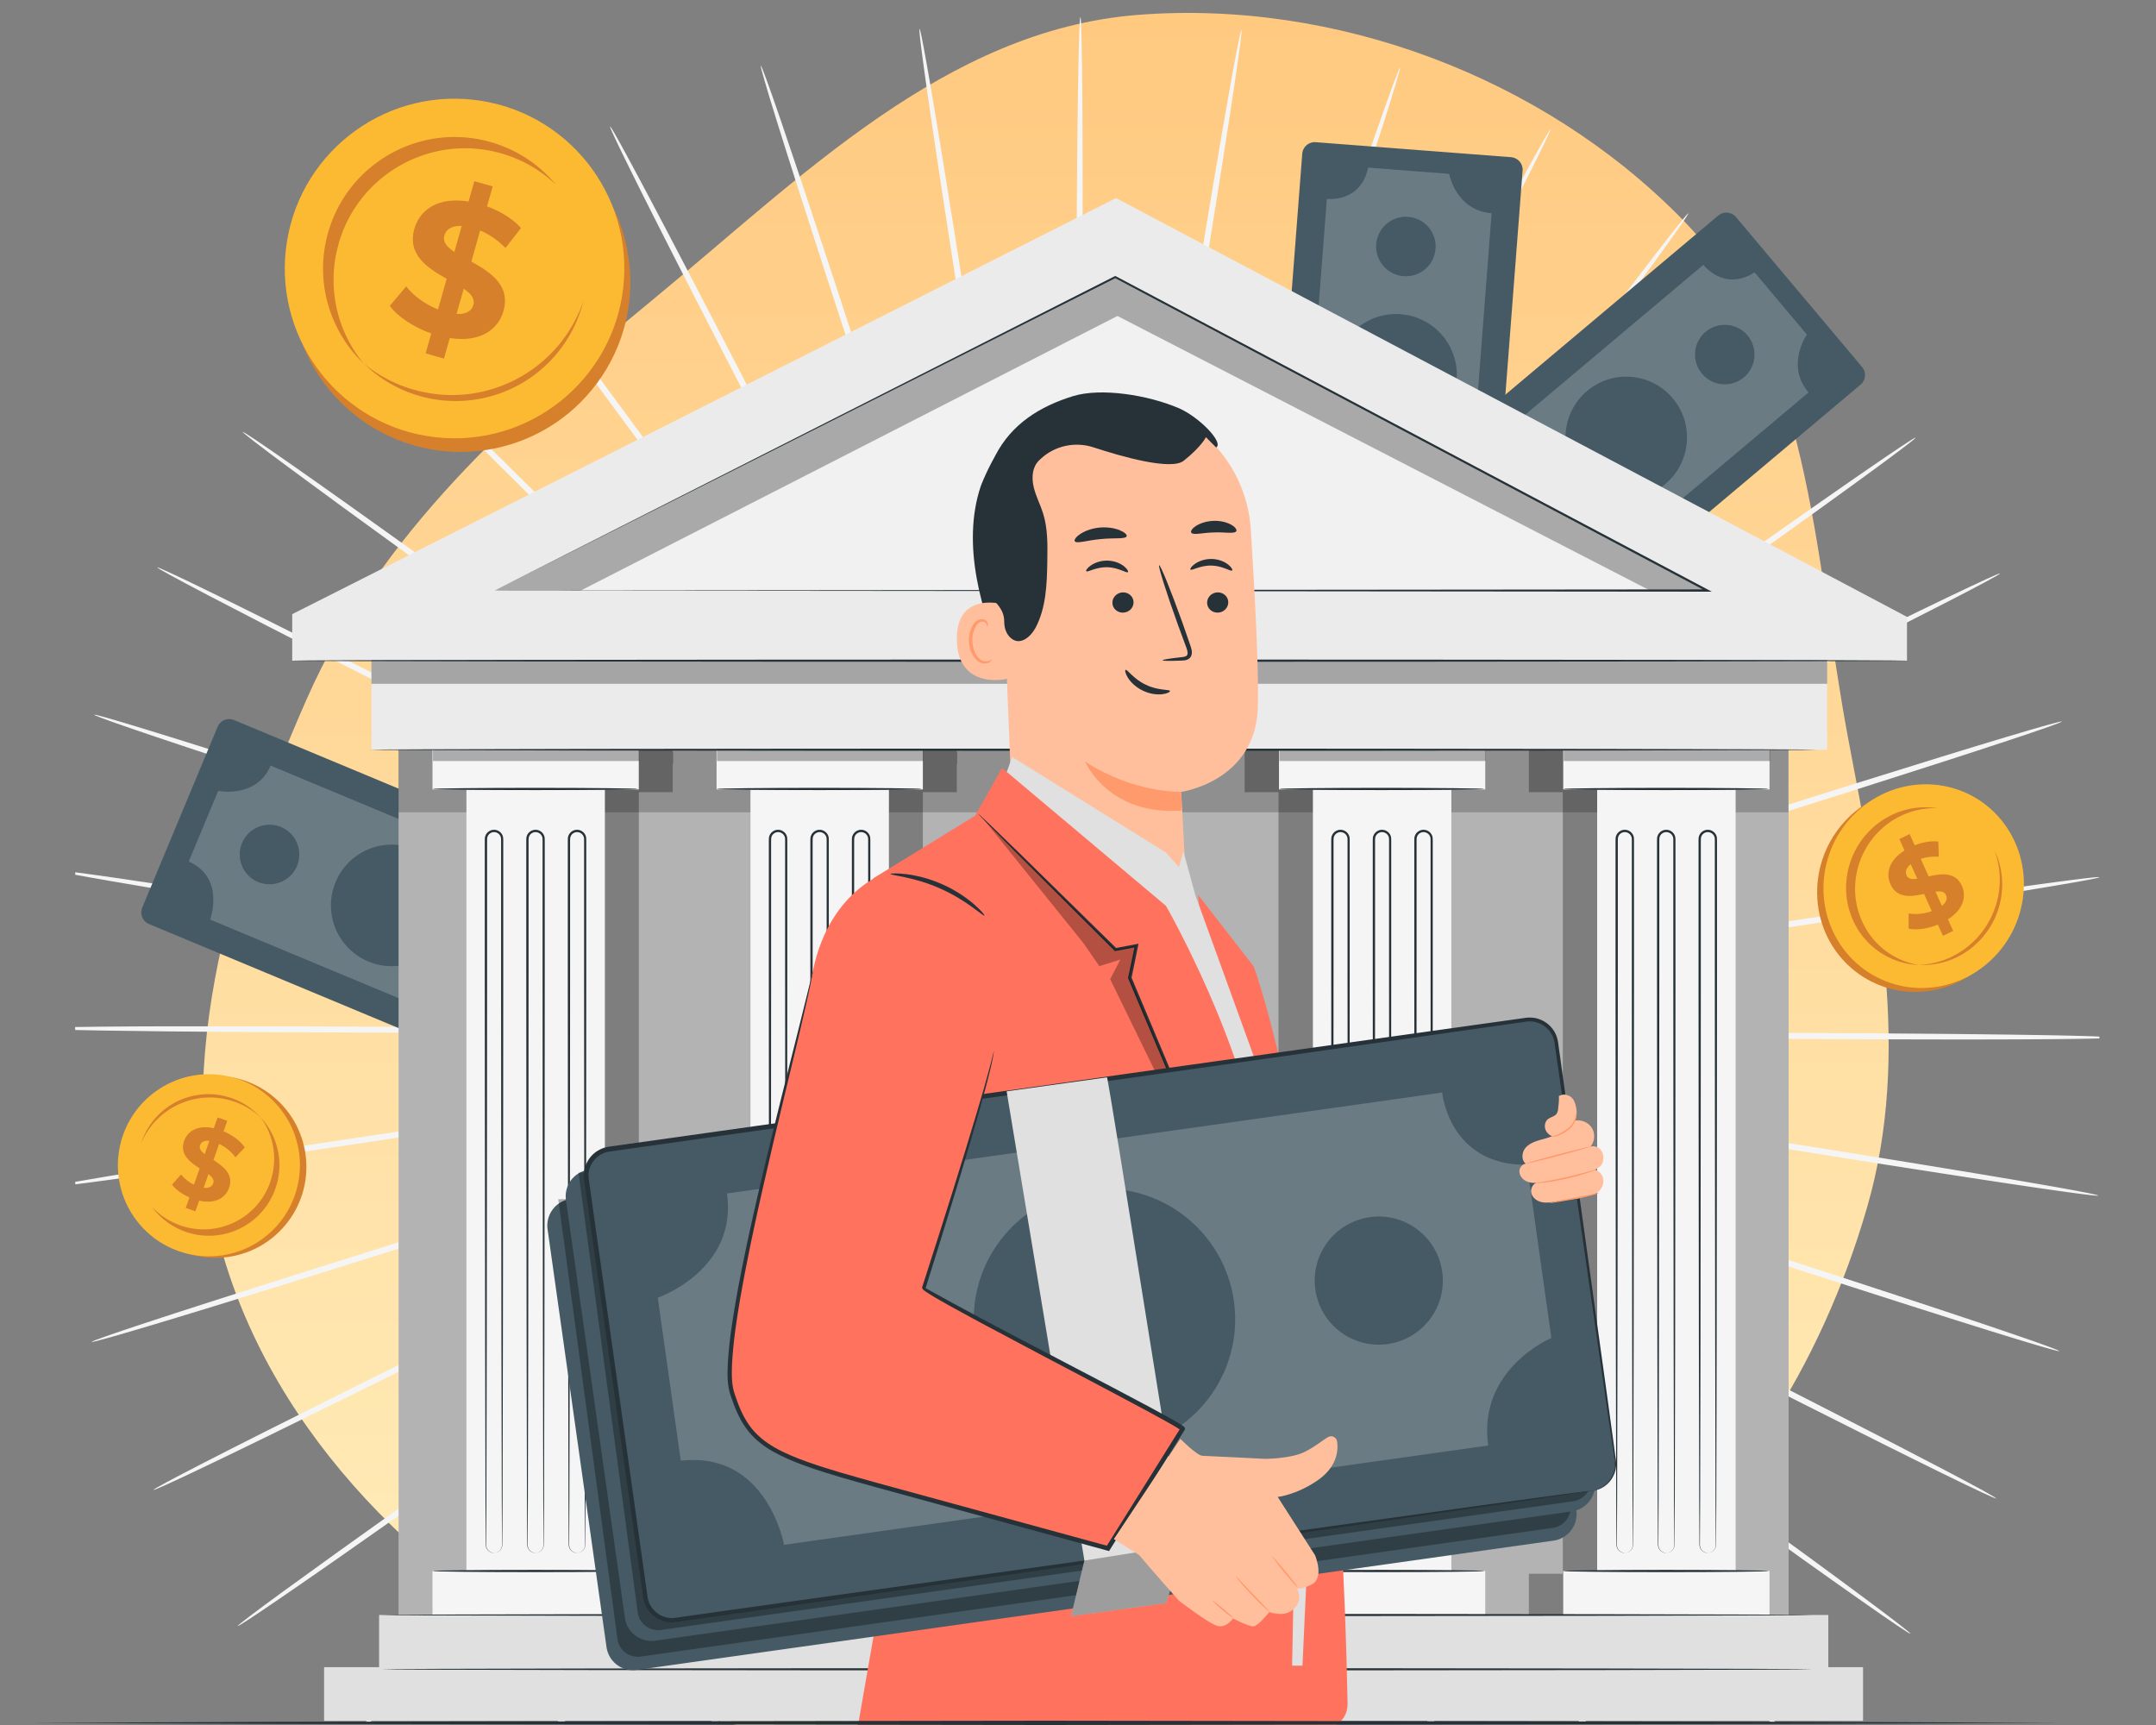 <svg width="500" height="400" fill="none" xmlns="http://www.w3.org/2000/svg"><rect width="100%" height="100%" fill="#808080" stroke="none"/><g clip-path="url(#a)"><path fill-rule="evenodd" clip-rule="evenodd" d="M263.756 3.463c45.875-3.638 93.874 14.339 126.178 47.18 30.267 30.77 30.646 77.912 38.634 120.369 6.878 36.558 14.784 73.042 4.478 108.782-10.551 36.59-31.342 70.354-62.447 92.243-30.804 21.678-69.327 23.807-106.843 26.89-41.091 3.376-83.477 10.202-120.381-8.218-40.669-20.299-77.206-53.831-90.906-97.241-13.657-43.273.395-89.987 18.717-131.494 16.884-38.251 47.86-65.857 80.113-92.405 34.425-28.336 68.046-62.584 112.457-66.106Z" fill="url(#b)"/><g clip-path="url(#c)"><path d="M302.74 239.39c15.5.06 28.06.11 36.77.15 4.32.05 7.68.09 10 .11 1.12.02 1.98.04 2.6.06.59.02.89.04.89.06 0 .02-.3.03-.89.05-.62 0-1.48.02-2.6.04-2.32 0-5.68.02-10 .03-8.72-.03-21.27-.08-36.77-.13-12.2-.1-26.24-.22-41.64-.34h-10.28c.05 0 .1.02.15.02 20.63.19 43.32.41 67.16.63 47.36.48 90.24.85 121.29.94 15.52.05 28.09.03 36.77-.05 4.34-.04 7.71-.09 10-.15.24 0 .46-.01.68-.02v-.43c-.22 0-.44-.02-.68-.03-2.29-.09-5.66-.17-10-.26-8.68-.16-21.25-.31-36.77-.42-31.05-.23-73.93-.29-121.29-.28-23.66-.01-46.2-.03-66.7-.04 3.28.03 6.5.05 9.67.08 15.4 0 29.43-.02 41.64-.02ZM250.43 239.44s-.08-.01-.12-.02c-.03 0-.07.01-.1.02h.22ZM196.01 231.08c.48.08.95.15 1.44.23 12.44 1.93 26.8 4.15 42.6 6.6-2.04-.33-4.05-.66-6.04-.99-12.13-1.86-24.85-3.82-38-5.84ZM348.26 254.77c1.1.2 1.95.35 2.56.46.57.11.87.17.87.19 0 .02-.3-.01-.88-.09-.61-.08-1.47-.2-2.57-.36-2.29-.34-5.61-.84-9.88-1.49-8.61-1.36-21-3.31-36.31-5.73-9.44-1.54-19.98-3.25-31.42-5.12-6.96-1.08-13.74-2.13-20.3-3.14.19.06.39.13.58.19 20.36 3.34 42.76 7.02 66.3 10.88 46.7 7.7 89.01 14.61 119.67 19.43 15.33 2.41 27.74 4.31 36.33 5.56 4.3.62 7.63 1.08 9.9 1.37 2.27.28 3.47.39 3.48.31.01-.08-1.16-.36-3.4-.79-2.24-.44-5.56-1.04-9.84-1.78-8.55-1.49-20.94-3.55-36.26-6.02-26.15-4.23-60.86-9.66-99.56-15.64.29.05.59.09.88.14 4.26.71 7.57 1.26 9.86 1.64l-.01-.01ZM240.05 237.91c2.8.46 5.66.93 8.55 1.4h.54c-3.08-.48-6.11-.95-9.09-1.41v.01ZM249.32 239.43s.04 0 .07.01c.02 0 .04-.01.06-.02h-.17.05l-.01.01ZM247.7 238.75c.32.1.64.21.96.32.02 0 .05 0 .07.01-.34-.11-.69-.22-1.03-.33ZM249.34 239.27s-.07-.01-.11-.02c.05.02.1.03.16.05h.02l-.06-.03h-.01ZM344.53 269.86c1.06.36 1.87.64 2.45.85.55.2.83.31.82.32 0 .02-.3-.06-.86-.22-.59-.18-1.42-.43-2.49-.75-2.21-.69-5.41-1.7-9.52-2.99-8.28-2.67-20.2-6.52-34.93-11.27-12.03-3.95-25.93-8.5-41.22-13.52-2.7-.86-5.45-1.73-8.24-2.62.06.03.13.06.19.1 19.6 6.46 41.18 13.56 63.84 21.03 44.88 14.82 85.55 28.18 115.05 37.68 14.75 4.75 26.7 8.54 34.99 11.1 4.14 1.28 7.37 2.25 9.56 2.88 2.2.63 3.36.92 3.39.84.03-.08-1.09-.53-3.23-1.31-2.15-.78-5.32-1.88-9.43-3.28-8.2-2.79-20.11-6.74-34.84-11.55-29.46-9.63-70.23-22.68-115.27-37.03-4.76-1.52-9.47-3.02-14.12-4.51 14.47 4.68 26.2 8.47 34.37 11.11 4.09 1.36 7.27 2.41 9.47 3.14h.02ZM298.47 254.89c-16.14-5.15-31.58-10.08-45.98-14.68 2.13.7 4.23 1.39 6.31 2.07 14.64 4.65 27.99 8.9 39.67 12.61ZM236.99 232.86c1.35.68 2.71 1.36 4.09 2.05-14.18-7.27-27.07-13.89-38.24-19.62-7.81-3.96-14.77-7.49-20.75-10.52 2.33 1.19 4.67 2.39 7.03 3.6 16.73 8.56 32.82 16.78 47.87 24.48v.01ZM249.48 239.16a.906.906 0 0 0-.16-.11c-.03-.02-.06-.03-.09-.05.1.07.19.14.29.21 0-.01-.02-.03-.03-.04l-.01-.01ZM248.66 238.71c-2.56-1.29-5.09-2.55-7.57-3.8 2.62 1.35 5.29 2.72 8 4.11-.14-.1-.28-.2-.43-.31Z" fill="#F5F5F5"/><path d="M250.16 239.54c.05.04.1.07.15.11 2.99 1.53 6.02 3.09 9.1 4.67 13.88 6.94 26.51 13.26 37.49 18.75 13.78 6.98 24.93 12.62 32.68 16.54 3.82 1.97 6.8 3.5 8.85 4.56.99.52 1.74.92 2.29 1.21.51.28.77.43.76.45 0 .02-.28-.1-.81-.35-.55-.27-1.33-.64-2.33-1.13-2.07-1.03-5.07-2.51-8.92-4.43-7.75-3.92-18.91-9.55-32.69-16.52-9.1-4.66-19.35-9.9-30.5-15.6 13.97 7.17 28.79 14.77 44.15 22.65 41.95 21.56 79.97 41.03 107.58 54.97 13.8 6.97 25 12.56 32.77 16.36 3.88 1.9 6.91 3.36 8.98 4.32 2.07.96 3.17 1.43 3.21 1.35.04-.07-.99-.69-2.98-1.79s-4.96-2.68-8.78-4.69c-7.66-4.02-18.78-9.76-32.55-16.78-27.55-14.05-65.71-33.24-107.9-54.37-21.28-10.68-41.55-20.85-59.95-30.08-.06-.03-.13-.06-.19-.1l-.39-.12-.02.02ZM238.51 231.2c1 .71 2.02 1.44 3.03 2.17-12.7-9.25-24.27-17.68-34.29-24.98-6.52-4.7-12.38-8.93-17.5-12.62 1.69 1.23 3.37 2.45 5.07 3.69 15.28 11.1 29.95 21.77 43.68 31.75l.01-.01ZM258.28 245.57c12.69 9.05 24.25 17.29 34.28 24.44 12.5 9 22.61 16.29 29.64 21.35 3.46 2.53 6.16 4.5 8.01 5.86.89.67 1.58 1.18 2.07 1.55.46.35.69.54.68.56-.01.01-.26-.15-.75-.47-.51-.35-1.21-.84-2.13-1.47-1.88-1.33-4.6-3.26-8.11-5.74-7.03-5.06-17.15-12.34-29.66-21.33-9.42-6.84-20.19-14.67-31.99-23.25 13.92 10.14 28.81 20.99 44.33 32.3 38 27.73 72.45 52.79 97.5 70.79 12.52 9 22.69 16.24 29.76 21.19 3.53 2.48 6.29 4.38 8.18 5.65 1.89 1.27 2.9 1.9 2.96 1.83.05-.07-.87-.83-2.66-2.22-1.8-1.39-4.47-3.41-7.93-5.98-6.92-5.15-16.99-12.52-29.48-21.57-24.97-18.11-59.61-42.91-97.91-70.25-19.25-13.76-37.57-26.86-54.23-38.77-.19-.09-.37-.19-.56-.28l7.98 5.82.02-.01Z" fill="#F5F5F5"/><path d="M249.99 239.5c.15.08.3.15.45.23l-.12-.09c-.05-.04-.1-.07-.15-.11-.06-.02-.13-.04-.19-.06 0 0 .01.02.02.03h-.01ZM249.48 239.16c-.14-.13-.27-.27-.41-.4-2.55-1.82-5.06-3.62-7.53-5.38 2.55 1.86 5.14 3.75 7.78 5.67.05.04.1.08.16.11ZM257.1 246.63c11.15 10.92 21.31 20.88 30.12 29.51 10.92 10.8 19.76 19.54 25.89 25.61 3.02 3.03 5.37 5.39 6.99 7.01.77.79 1.37 1.41 1.8 1.85.4.42.6.64.59.65-.01.01-.24-.18-.66-.58l-1.87-1.78c-1.65-1.6-4.03-3.93-7.1-6.91-6.14-6.07-14.99-14.8-25.91-25.6-8.73-8.7-18.8-18.75-29.85-29.77-2.2-2.16-4.45-4.36-6.73-6.59.02.02.03.05.05.07l47.19 47.19c33.14 33.19 63.2 63.2 85.09 84.8 10.94 10.8 19.84 19.5 26.04 25.47.67.65 1.31 1.26 1.92 1.84h1.15c-.75-.77-1.55-1.59-2.42-2.48-6.02-6.14-14.8-14.96-25.7-25.8-21.79-21.69-52.08-51.49-85.58-84.33-16.92-16.62-33.03-32.44-47.66-46.81 0 0-.01 0-.02-.01 2.26 2.25 4.48 4.47 6.66 6.64l.01.02ZM249.49 239.16l-.01-.01.01.01ZM250.05 239.94l.08.11c-.06-.11-.12-.22-.18-.34v.06c.03.06.06.11.09.17h.01ZM249.45 238.96c-1.93-2.61-3.83-5.17-5.7-7.69 1.76 2.43 3.56 4.89 5.38 7.4l.35.35c0-.02-.02-.04-.03-.06ZM240.05 226.28c1.22 1.64 2.45 3.31 3.7 4.99-.15-.2-.3-.41-.44-.61-1.08-1.45-2.16-2.91-3.26-4.38ZM308.29 318.61c.64.9 1.13 1.6 1.48 2.1.33.48.49.73.47.74-.02.01-.21-.22-.56-.67-.37-.48-.89-1.16-1.56-2.04l-5.92-7.91c-5.11-6.93-12.46-16.91-21.54-29.24-6.6-9.06-14.13-19.39-22.36-30.67l-8.15-11c.1.19.19.37.29.56 11.97 16.46 25.13 34.56 38.96 53.57 27.47 37.85 52.41 72.08 70.61 96.76 2.22 3.02 4.35 5.89 6.36 8.61h1.64c-2.16-2.96-4.44-6.1-6.86-9.41-17.16-23.48-40.72-55.34-66.89-90.6 3.18 4.32 5.95 8.08 8.25 11.22 2.5 3.45 4.45 6.14 5.79 8l-.01-.02ZM249.54 239.21l-.05-.05c0 .01.02.03.03.04h.01l.01.01ZM245.31 230.82c1.25 2.45 2.52 4.95 3.8 7.48.1.14.2.28.31.42-1.39-2.67-2.76-5.31-4.11-7.9Z" fill="#F5F5F5"/><path d="M294.94 326.61c.49.99.86 1.75 1.13 2.3.25.52.37.79.35.8-.02 0-.17-.25-.45-.75-.29-.54-.69-1.28-1.22-2.25l-4.58-8.72c-3.94-7.63-9.61-18.61-16.62-32.18-5.18-10.15-11.08-21.73-17.55-34.42-2.02-3.89-4-7.7-5.95-11.44-.03-.06-.06-.11-.09-.17.06.19.13.38.19.58 9.23 18.15 19.38 38.12 30.05 59.1 19.48 38.4 37.32 73.42 50.99 99.95h1.6c-12.97-25.3-30.08-58.28-48.96-94.52 2.57 4.99 4.81 9.34 6.66 12.92 1.92 3.79 3.41 6.75 4.44 8.79l.01.01ZM249.6 239.13c-.07-.09-.14-.18-.21-.28.02.04.04.07.05.11 0 .02.02.04.03.06l.12.12.01-.01ZM243.1 226.57c.73 1.41 1.47 2.82 2.21 4.25-.09-.17-.18-.35-.26-.52-.65-1.24-1.29-2.48-1.95-3.73ZM249.71 238.99c-.02-.06-.04-.13-.06-.19 0 .05.02.1.02.16.01.02.02.04.03.07V239l.01-.01ZM249.45 238.23c-.3-.9-.59-1.79-.89-2.69.31.95.61 1.9.91 2.84 0-.05-.02-.1-.02-.15ZM233.86 189.83c-.36-1.09-.7-2.16-1.05-3.22 1.37 4.25 2.72 8.45 4.06 12.6-1.04-3.24-2.04-6.37-3.01-9.38Z" fill="#F5F5F5"/><path d="M249.97 239.78c.01.08.02.15.04.23.9 2.8 1.79 5.56 2.66 8.27 4.99 15.03 9.53 28.69 13.46 40.51 4.73 14.49 8.56 26.21 11.22 34.36 1.29 4.04 2.29 7.19 2.98 9.36.32 1.05.57 1.86.75 2.44.16.55.24.84.22.84-.02 0-.13-.27-.32-.81-.2-.57-.48-1.37-.84-2.41-.73-2.16-1.78-5.29-3.13-9.32-2.67-8.14-6.51-19.87-11.25-34.35-3.82-11.86-8.23-25.56-13.08-40.63-.65-1.97-1.32-3.96-1.98-5.97 6.04 18.83 12.64 39.46 19.58 61.09 11.51 36.02 22.18 69.27 30.88 96.02h1.51c-8.74-26.82-19.75-60.14-31.72-96.23-7.38-22.3-14.4-43.53-20.78-62.82-.06-.19-.13-.38-.19-.58h-.01ZM252.18 255.13c2.11 13.06 4.04 25.03 5.74 35.59l5.57 35.66c.62 4.19 1.11 7.45 1.44 9.71.15 1.09.26 1.93.34 2.53.07.57.1.86.08.87-.02 0-.08-.29-.19-.85-.11-.6-.25-1.43-.45-2.51-.37-2.25-.91-5.5-1.6-9.68-1.27-8.11-3.08-19.64-5.31-33.84.65 4.34 1.31 8.72 1.98 13.14 5.2 34.74 10.07 67 14.19 93.67h1.45c-4.17-26.71-9.33-59-14.93-93.78-3.7-23.12-7.22-45.12-10.43-65.13-.06-.19-.13-.38-.19-.56.74 4.94 1.51 10.01 2.29 15.19l.02-.01ZM246.57 218.56c.58 3.64 1.18 7.37 1.79 11.2-2.33-15.49-4.45-29.58-6.29-41.79-2.32-14.91-4.2-27.01-5.52-35.45 1.02 6.72 2.05 13.57 3.1 20.51 2.4 15.79 4.72 31.06 6.91 45.53h.01ZM249.83 238.93v.11c0-.01 0-.03.01-.04 0-.02 0-.05-.01-.07ZM249.72 238.31v-.05c-.46-2.88-.91-5.72-1.36-8.5.44 2.95.9 5.96 1.36 9.02V238.31Z" fill="#F5F5F5"/><path d="M249.87 239.58c.05.14.09.28.14.43-.01-.08-.02-.16-.04-.23v-.06c-.02-.04-.04-.08-.07-.13l-.02-.02v.01h-.01ZM249.79 291.35c-.06 15.21-.1 27.53-.13 36.08-.05 4.24-.08 7.53-.11 9.81-.02 1.1-.04 1.94-.06 2.55-.02.57-.04.87-.06.87-.02 0-.04-.29-.05-.87 0-.61-.02-1.45-.04-2.55 0-2.28-.02-5.57-.04-9.81.03-8.55.06-20.87.11-36.08.09-11.97.2-25.74.32-40.85 0-3.3 0-6.66-.01-10.08 0 .05-.02.09-.02.14-.19 20.24-.39 42.51-.6 65.9-.34 34.36-.62 66.32-.77 92.96h1.41c.09-26.64.11-58.6.08-92.96v-65.68c-.03 3.3-.05 6.54-.08 9.72.02 15.11.04 28.88.05 40.85ZM249.71 240.02s.01-.07.02-.11c0-.03-.01-.07-.02-.1v.21ZM234.14 336.02c-.2 1.08-.35 1.91-.46 2.51-.11.56-.18.85-.19.85-.02 0 .01-.3.09-.87.09-.6.21-1.44.36-2.53.35-2.25.86-5.51 1.51-9.7 1.38-8.44 3.36-20.6 5.82-35.62 1.56-9.24 3.3-19.57 5.18-30.76 1.1-6.85 2.17-13.52 3.2-19.98-.06.19-.13.38-.19.57-3.39 19.98-7.13 41.96-11.05 65.04-5.94 34.83-11.42 67.16-15.86 93.88H224c3.52-21.43 7.55-46.47 11.88-73.51-.02.15-.05.3-.07.44-.72 4.18-1.28 7.43-1.66 9.67l-.01.01ZM251.26 229.83c-.47 2.76-.94 5.56-1.43 8.4v.53c.48-3.02.96-6 1.43-8.93ZM258.18 186.71c-.07.45-.15.89-.22 1.34-1.96 12.21-4.21 26.3-6.7 41.79.34-2 .67-3.97 1-5.92 1.89-11.88 3.87-24.34 5.91-37.21h.01ZM249.71 238.99v.03c0 .02.02.03.02.05v-.18.04c0 .02 0 .04-.01.07l-.01-.01ZM234.35 286.06c5.1-15.4 9.98-30.14 14.54-43.93-.7 2.06-1.39 4.1-2.08 6.11-4.58 13.89-8.77 26.62-12.46 37.81v.01ZM249.87 238.96c0-.04.01-.07.02-.11-.02.05-.03.1-.05.15 0 .01 0 .02-.01.04v.01c.02-.03.03-.06.05-.09h-.01ZM250.42 237.31c-.11.32-.22.66-.34.98 0 .02 0 .05-.01.07.12-.35.23-.7.35-1.05ZM218.76 332.37c-.37 1.04-.66 1.83-.86 2.41-.2.54-.31.81-.33.81-.02 0 .06-.29.22-.84.18-.58.43-1.39.76-2.44.71-2.17 1.73-5.31 3.04-9.34 2.72-8.13 6.63-19.83 11.46-34.28 4.01-11.8 8.65-25.43 13.75-40.43.88-2.66 1.77-5.36 2.67-8.11-.03.06-.07.13-.1.19-6.57 19.23-13.8 40.4-21.39 62.64-12.4 36.21-23.79 69.61-32.81 96.43h1.53c8.99-26.75 20.04-60.08 31.97-96.21 1.5-4.53 2.99-9.02 4.45-13.46-4.7 14.01-8.51 25.38-11.17 33.33-1.38 4.01-2.45 7.14-3.2 9.29l.01.01ZM256.41 226.84c-.69 1.32-1.38 2.66-2.08 4.01 7.4-13.91 14.13-26.56 19.97-37.52 4.08-7.75 7.71-14.66 10.82-20.57-1.25 2.36-2.51 4.72-3.78 7.11-8.71 16.41-17.09 32.2-24.92 46.98l-.01-.01ZM250 239.09s.07-.1.11-.15c.02-.03.03-.06.05-.09-.07.1-.14.19-.21.28.01 0 .03-.02.04-.03 0 0 .01 0 .02-.02l-.01.01ZM250.45 238.29l3.87-7.44c-1.37 2.58-2.77 5.2-4.19 7.86.1-.14.21-.28.31-.42h.01Z" fill="#F5F5F5"/><path d="M249.61 239.76c-.04.05-.07.1-.11.15-1.55 2.91-3.13 5.87-4.73 8.88-7.08 13.64-13.52 26.06-19.12 36.84l-16.84 32.07c-2.01 3.75-3.57 6.67-4.64 8.69-.53.97-.94 1.71-1.23 2.25-.28.5-.44.76-.45.75-.02 0 .1-.28.36-.8.27-.54.65-1.3 1.15-2.29 1.05-2.03 2.56-4.97 4.51-8.76 3.99-7.6 9.73-18.55 16.82-32.08 4.8-9.05 10.22-19.26 16.12-30.38-7.37 13.84-15.19 28.54-23.3 43.78-20.63 38.68-39.37 73.96-53.33 100.56h1.6c13.98-26.49 32.32-61.65 52.36-100.24 10.87-20.89 21.22-40.77 30.63-58.84.03-.06.07-.13.1-.19.04-.13.08-.26.13-.38l-.03-.01ZM258.13 228.28c-.75 1.01-1.51 2.03-2.26 3.05 9.43-12.47 18.02-23.84 25.47-33.68 4.86-6.5 9.23-12.34 13.04-17.42-1.31 1.73-2.62 3.47-3.94 5.22a73658.78 73658.78 0 0 1-32.3 42.83h-.01ZM243.45 247.75l-24.88 33.63-21.74 29.09c-2.58 3.4-4.59 6.04-5.97 7.87-.68.87-1.2 1.55-1.58 2.03-.36.45-.55.68-.57.67-.01-.01.15-.26.48-.73.36-.5.85-1.19 1.5-2.09 1.36-1.85 3.32-4.52 5.85-7.96 5.15-6.9 12.56-16.83 21.72-29.11 6.93-9.19 14.85-19.7 23.53-31.2-10.28 13.6-21.29 28.16-32.75 43.31-28.24 37.3-53.77 71.11-72.09 95.7-2.76 3.7-5.35 7.19-7.77 10.45h1.64c2.28-3.02 4.71-6.24 7.27-9.64 18.44-24.51 43.7-58.51 71.54-96.1 14.01-18.89 27.35-36.88 39.48-53.23.09-.18.19-.37.29-.55-1.95 2.58-3.93 5.19-5.94 7.85l-.01.01Z" fill="#F5F5F5"/><path d="M249.64 239.59c-.08.15-.16.3-.23.44l.09-.12c.04-.05.07-.1.11-.15.02-.06.04-.12.06-.19 0 0-.02.01-.03.02ZM250 239.09c.14-.14.27-.27.41-.4 1.85-2.49 3.67-4.95 5.46-7.36-1.89 2.5-3.8 5.03-5.76 7.61-.04.05-.07.1-.11.15ZM242.38 246.59c-11.12 10.94-21.26 20.92-30.05 29.56-11 10.72-19.91 19.4-26.09 25.42-3.09 2.96-5.49 5.27-7.15 6.86-.81.76-1.43 1.34-1.88 1.76-.43.39-.65.59-.67.57-.01-.01.19-.23.59-.65.43-.44 1.03-1.04 1.81-1.83 1.63-1.62 4-3.96 7.04-6.97 6.18-6.03 15.08-14.71 26.07-25.44 8.86-8.56 19.09-18.45 30.32-29.29 2.2-2.17 4.44-4.37 6.72-6.61-.02.02-.04.03-.07.05-14.76 14.22-31.01 29.88-48.07 46.33-33.81 32.53-64.38 62.04-86.39 83.54-11 10.74-19.87 19.48-25.95 25.56-1.48 1.48-2.8 2.81-3.94 3.97h1.05c1.06-.99 2.24-2.1 3.54-3.33 6.25-5.91 15.24-14.53 26.28-25.23 22.1-21.39 52.45-51.13 85.9-84.01 16.93-16.61 33.04-32.42 47.68-46.79 0 0 0-.01.01-.02-2.3 2.22-4.56 4.4-6.78 6.55h.03ZM249.2 239.66l-.11.08c.11-.06.23-.12.34-.17h-.06c-.06.03-.11.06-.17.09ZM169.04 296.85c-.92.63-1.63 1.11-2.14 1.45-.48.32-.74.48-.75.47-.01-.01.22-.2.69-.55.49-.36 1.18-.87 2.08-1.53 1.87-1.35 4.58-3.3 8.06-5.81 7.06-5.01 17.23-12.23 29.79-21.15 9.24-6.49 19.76-13.88 31.27-21.97 3.8-2.72 7.54-5.39 11.19-7.99-.19.09-.38.19-.57.28-16.77 11.75-35.21 24.68-54.58 38.25-38.56 26.98-73.44 51.46-98.58 69.34-12.57 8.93-22.71 16.21-29.68 21.29-3.49 2.54-6.18 4.53-7.99 5.91-1.81 1.37-2.73 2.13-2.68 2.2.05.07 1.07-.55 2.97-1.8 1.9-1.25 4.68-3.13 8.23-5.57 7.12-4.88 17.35-12.03 29.96-20.91 23.89-16.82 56.28-39.91 92.16-65.57-4.34 3.07-8.12 5.76-11.28 7.99-3.52 2.46-6.26 4.37-8.15 5.69v-.02ZM262.86 230.02c-1.59 1.14-3.21 2.29-4.84 3.46l.6-.42c1.4-1.01 2.82-2.02 4.24-3.04ZM250.2 239.06c2.65-1.89 5.26-3.76 7.82-5.59-2.47 1.73-4.98 3.49-7.53 5.27-.12.12-.23.23-.35.34.02 0 .04-.02.06-.03v.01ZM249.94 239.15s.03-.03.05-.04c-.01 0-.03.02-.04.03v.01h-.01Z" fill="#F5F5F5"/><path d="m160.89 283.75-2.34 1.11c-.53.24-.81.36-.81.34 0-.02.25-.17.77-.44.55-.28 1.31-.68 2.3-1.2 2.06-1.05 5.05-2.56 8.88-4.5 7.77-3.87 18.97-9.44 32.79-16.32 10.32-5.07 22.1-10.86 35-17.2l11.73-5.88c.06-.03.11-.06.17-.09-.2.06-.39.12-.59.19-18.49 9.06-38.85 19.04-60.23 29.51-42.39 20.73-80.74 39.56-108.42 53.36-13.84 6.9-25.02 12.53-32.71 16.48-3.85 1.98-6.82 3.53-8.83 4.61-2.01 1.08-3.04 1.69-3 1.76.04.08 1.15-.38 3.22-1.32 2.08-.94 5.12-2.37 9.02-4.24 7.81-3.73 19.06-9.22 32.93-16.06 26.39-13.01 62.24-30.94 101.96-50.88-4.97 2.47-9.29 4.62-12.88 6.4-3.87 1.89-6.88 3.35-8.95 4.37h-.01ZM263.1 232.69c-1.53.76-3.06 1.54-4.62 2.32.19-.09.38-.19.57-.28 1.34-.67 2.69-1.35 4.05-2.04ZM258.48 235c-2.5 1.22-5.04 2.47-7.61 3.73-.14.1-.28.2-.43.3 2.72-1.36 5.4-2.71 8.04-4.03ZM250.02 239.21c.09-.07.19-.13.28-.2-.04.02-.07.03-.11.05-.02 0-.04.02-.06.03-.04.04-.08.08-.13.12h.02ZM300.27 223.74c1.13-.35 2.23-.7 3.32-1.05-4.34 1.35-8.63 2.68-12.87 4 3.3-1.02 6.49-2.01 9.55-2.95ZM250.94 239.07c.9-.29 1.8-.57 2.69-.86-.95.29-1.9.59-2.84.88.05 0 .1-.02.15-.02ZM250.16 239.31c.06-.02.13-.04.19-.06-.05 0-.1.02-.16.02-.02.01-.04.02-.07.03h.03l.01.01ZM249.36 239.57c-.08.01-.16.02-.23.04-2.84.88-5.64 1.75-8.4 2.61-15.33 4.91-29.26 9.38-41.32 13.24-14.76 4.65-26.71 8.42-35.01 11.03-4.12 1.27-7.33 2.25-9.54 2.93-1.07.32-1.9.56-2.49.73-.56.16-.85.23-.86.21 0-.02.27-.13.83-.32.58-.2 1.4-.47 2.46-.83 2.2-.71 5.39-1.75 9.49-3.08 8.3-2.62 20.24-6.39 35-11.06 12.1-3.76 26.07-8.09 41.44-12.87 2.02-.65 4.07-1.3 6.14-1.97-19.21 5.94-40.26 12.45-62.33 19.27-45.18 13.93-86.08 26.61-115.62 35.96-14.77 4.67-26.71 8.51-34.95 11.23-4.12 1.36-7.3 2.43-9.46 3.19-2.15.76-3.27 1.2-3.24 1.28.03.08 1.2-.2 3.4-.81 2.2-.61 5.43-1.55 9.59-2.79 8.31-2.48 20.3-6.16 35.09-10.77 29.59-9.22 70.39-22.2 115.41-36.61 22.73-7.25 44.36-14.15 64.02-20.43.2-.06.39-.12.59-.19l-.01.01ZM233.73 241.75c-13.32 2.08-25.52 3.98-36.29 5.66-15.32 2.31-27.73 4.19-36.34 5.49-4.27.61-7.6 1.09-9.89 1.42-1.11.15-1.96.26-2.58.34-.58.07-.88.1-.88.08 0-.02.29-.08.87-.19.61-.1 1.46-.25 2.56-.44 2.29-.36 5.61-.89 9.87-1.57 8.29-1.26 20.09-3.05 34.61-5.25-4.46.65-8.97 1.31-13.52 1.97-46.85 6.78-89.27 12.99-119.95 17.66-15.34 2.33-27.75 4.28-36.31 5.69-3.46.57-6.29 1.05-8.43 1.43v.58c2.18-.26 5.05-.64 8.57-1.12 8.6-1.17 21.03-2.95 36.38-5.22 30.7-4.54 73.07-11.06 119.85-18.33 23.56-3.65 45.99-7.12 66.38-10.27l.57-.18c-5.03.73-10.19 1.48-15.47 2.25ZM250.9 239.33c2.93-.45 5.82-.9 8.65-1.34-3 .44-6.07.88-9.17 1.33h.52v.01ZM271.01 236.22c-3.73.58-7.54 1.17-11.45 1.77 15.8-2.3 30.16-4.39 42.61-6.2 15.33-2.31 27.73-4.17 36.35-5.47h.03c-6.93 1.02-13.99 2.05-21.15 3.09-16.08 2.36-31.64 4.65-46.38 6.81h-.01ZM250.16 239.45h.05c.03 0 .07-.01.1-.02h-.22c.03 0 .05.02.08.02h-.01Z" fill="#F5F5F5"/><path d="M249.58 239.47c-.15.05-.3.09-.45.14.08-.01.16-.02.23-.04h.06c.04-.02.08-.04.13-.06 0 0 .01-.02.02-.03l.01-.01ZM250.24 239.33c.2.03.39.06.59.1h10.28c-3.17-.03-6.39-.05-9.67-.08h-1.21l.01-.02ZM339.51 239.89c4.32-.02 7.68-.03 10-.03 1.12-.02 1.98-.03 2.6-.04.59-.01.89-.03.89-.05 0-.02-.3-.04-.89-.06-.62-.01-1.48-.03-2.6-.06-2.32-.03-5.68-.06-10-.11-8.72-.04-21.27-.09-36.77-.15-12.21 0-26.24.02-41.64.02 15.4.13 29.43.24 41.64.34 15.5.05 28.06.1 36.77.13v.01ZM249.32 239.32h-.73c-20.64-.17-43.35-.36-67.2-.55-47.36-.42-90.24-.74-121.29-.79-15.52-.03-28.09 0-36.77.09-2.23.02-4.2.05-5.9.08v.69c1.7.04 3.67.08 5.9.12 8.68.15 21.25.28 36.77.37 31.05.19 73.93.2 121.3.13 23.82-.01 46.49-.03 67.11-.04h.15c.22-.03.45-.07.67-.1h-.01ZM249.44 239.42s.08-.03.12-.04c0 0-.01 0-.02-.01-.11.02-.23.03-.34.05H249.44ZM249.97 239.39s.07.02.11.04h.22c-.1-.02-.2-.03-.31-.05 0 0-.02 0-.02.01ZM249.23 239.26s.07.01.11.02c-.2-.06-.4-.13-.6-.19-.02 0-.05 0-.07-.01-20.37-3.32-42.79-6.97-66.33-10.8-46.72-7.64-89.03-14.5-119.69-19.28-15.33-2.39-27.75-4.27-36.34-5.51-3.68-.53-6.66-.94-8.86-1.22v.57c2.18.41 5.1.93 8.71 1.55 8.55 1.48 20.94 3.52 36.26 5.98 30.64 4.92 73.01 11.46 119.8 18.61 4.65.71 9.24 1.42 13.79 2.12 13.15 2.02 25.87 3.97 38 5.84 5.19.8 10.27 1.58 15.22 2.34v-.02ZM302.04 247.76c15.31 2.42 27.7 4.37 36.31 5.73 4.27.64 7.59 1.14 9.88 1.49 1.11.15 1.96.27 2.57.36.58.07.88.1.88.09 0-.02-.29-.08-.87-.19-.61-.11-1.46-.26-2.56-.46-2.29-.38-5.6-.93-9.86-1.64-.28-.05-.58-.09-.88-.14-8.56-1.36-20.62-3.27-35.42-5.62-12.44-1.91-26.8-4.12-42.58-6.54 3.79.62 7.49 1.22 11.1 1.81 11.43 1.86 21.98 3.58 31.42 5.12l.01-.01ZM249.52 239.21s.02.02.04.03l-.02-.02h-.01l-.01-.01Z" fill="#F5F5F5"/><path d="M250.24 239.33s-.05 0-.07-.01h-.03c-.04.02-.09.04-.13.07.1.02.2.03.31.05.04 0 .08.01.12.02 3.08.47 6.11.94 9.09 1.4-2.8-.46-5.65-.92-8.54-1.39-.05 0-.1-.02-.15-.02-.19-.03-.39-.06-.59-.1l-.01-.02ZM250.16 239.45s-.05-.02-.08-.02a.487.487 0 0 1-.11-.04c-.02 0-.03.02-.05.03.01.02.03.04.04.06.06.02.13.04.19.06l.39.12c2.79.89 5.54 1.76 8.24 2.62-2.08-.68-4.18-1.37-6.31-2.07-.53-.17-1.06-.35-1.58-.52-.19-.06-.39-.13-.58-.19a.983.983 0 0 0-.16-.05h.01ZM300.01 255.8c14.73 4.75 26.65 8.6 34.93 11.27 4.11 1.29 7.31 2.3 9.52 2.99 1.07.32 1.89.57 2.49.75.56.16.85.24.86.22 0-.02-.27-.13-.82-.32-.58-.2-1.4-.48-2.45-.85-2.2-.73-5.38-1.78-9.47-3.14-8.17-2.64-19.9-6.44-34.37-11.11-.19-.06-.37-.12-.56-.18-.55-.17-1.11-.35-1.67-.53-11.68-3.71-25.04-7.96-39.67-12.61 15.29 5.01 29.19 9.57 41.22 13.52l-.01-.01ZM249.34 239.27c-.18-.09-.37-.18-.55-.28-19.61-6.43-41.19-13.51-63.87-20.95-44.9-14.77-85.59-28.08-115.1-37.54-14.76-4.73-26.72-8.51-35-11.05a620.07 620.07 0 0 0-9.56-2.87c-2.2-.63-3.36-.92-3.39-.83-.03.08 1.09.53 3.23 1.3 2.15.78 5.33 1.88 9.43 3.27 8.21 2.78 20.12 6.71 34.85 11.51 29.47 9.59 70.26 22.59 115.32 36.88 22.33 7.1 43.61 13.87 63 20.03.34.11.69.22 1.03.33.2.06.4.13.6.19l.01.01ZM329.42 279.93c3.85 1.91 6.85 3.4 8.92 4.43 1.01.48 1.78.86 2.33 1.13.53.25.8.37.81.35 0-.02-.25-.17-.76-.45-.54-.29-1.3-.69-2.29-1.21-2.05-1.06-5.03-2.59-8.85-4.56-7.75-3.92-18.9-9.57-32.68-16.54-10.98-5.49-23.61-11.81-37.49-18.75l-.96-.48c2.63 1.35 5.22 2.67 7.76 3.97 11.15 5.7 21.4 10.95 30.5 15.6 13.78 6.97 24.94 12.61 32.69 16.52l.02-.01ZM249.99 239.5s.04.06.07.09c.05.04.1.07.15.11.03.01.06.03.08.04.19.09.37.19.56.28 2.57 1.29 5.11 2.55 7.6 3.8-2.63-1.34-5.31-2.71-8.02-4.1-.15-.08-.3-.15-.45-.23l.01.01ZM249.56 239.38h.03-.05s.01 0 .02.01v-.01Z" fill="#F5F5F5"/><path d="m249.34 239.28.06.03c.02 0 .05 0 .08-.01-.09-.06-.17-.12-.26-.18-3.99-2.04-8.07-4.13-12.23-6.25-15.05-7.7-31.14-15.93-47.87-24.48-2.36-1.21-4.7-2.41-7.03-3.6-39.19-20.07-74.55-38.11-100.62-51.23-13.81-6.95-25.02-12.53-32.79-16.32-3.89-1.9-6.92-3.35-8.98-4.31-2.07-.96-3.17-1.43-3.21-1.35-.04.08.99.69 2.99 1.78 2 1.1 4.96 2.67 8.79 4.68 7.66 4.01 18.79 9.73 32.57 16.74 27.56 14.02 65.76 33.16 107.97 54.23 21.3 10.65 41.57 20.79 59.99 30.01.18.09.37.18.55.28l-.01-.02ZM249.22 239.11c.09.06.17.12.26.18.04 0 .08-.01.12-.02l-.04-.04c-.01 0-.02-.02-.04-.03-.1-.07-.19-.14-.29-.21-3.5-2.54-7.08-5.15-10.72-7.79l-43.68-31.75c-1.7-1.24-3.39-2.46-5.07-3.69-36.02-26.21-68.57-49.82-92.52-66.98-12.54-8.98-22.71-16.21-29.79-21.15-3.54-2.47-6.3-4.37-8.19-5.64-1.89-1.26-2.91-1.89-2.96-1.83-.05.07.87.83 2.66 2.22 1.79 1.39 4.47 3.4 7.94 5.97 6.93 5.14 17.01 12.5 29.5 21.53 24.99 18.07 59.66 42.84 98 70.12 19.26 13.73 37.59 26.8 54.26 38.69.14.1.28.2.43.31.05.03.09.06.13.1v.01ZM321.98 291.65c3.5 2.48 6.23 4.41 8.11 5.74.92.63 1.62 1.12 2.13 1.47.48.33.74.49.75.47.01-.01-.22-.2-.68-.56-.49-.37-1.18-.88-2.07-1.55-1.86-1.36-4.55-3.33-8.01-5.86-7.03-5.06-17.14-12.35-29.64-21.35-10.03-7.15-21.59-15.39-34.28-24.44-.1-.07-.19-.14-.29-.2.78.57 1.57 1.14 2.34 1.7 11.8 8.58 22.57 16.4 31.99 23.25 12.5 8.99 22.63 16.28 29.66 21.33h-.01ZM249.89 239.59s-.01-.02-.02-.03v.02l.02.02v-.01ZM250.06 239.6l.38.38s.01 0 .02.01c2.55 1.82 5.06 3.61 7.53 5.37-2.55-1.85-5.14-3.74-7.78-5.66-.05-.04-.1-.07-.15-.11v.01ZM249.64 239.36h-.05.01c.01 0 .03 0 .04-.01v.01Z" fill="#F5F5F5"/><path d="m249.47 239.15.01.01.05.05.02.02.04.04h.02c0-.04-.01-.09-.02-.13l-.12-.12-.35-.35c-14.51-14.47-30.48-30.41-47.26-47.15-33.18-33.15-63.28-63.13-85.2-84.7-10.96-10.79-19.87-19.48-26.07-25.44-3.1-2.98-5.53-5.28-7.19-6.82-1.67-1.54-2.57-2.32-2.63-2.26-.06.06.72.95 2.28 2.6 1.56 1.65 3.88 4.04 6.89 7.11 6.03 6.13 14.82 14.94 25.73 25.77 21.82 21.67 52.15 51.42 85.69 84.23 16.94 16.59 33.06 32.39 47.71 46.74.14.13.27.27.41.4h-.01ZM312.86 302c3.07 2.98 5.45 5.31 7.1 6.91.8.76 1.42 1.35 1.87 1.78.43.4.65.59.66.58.01-.01-.19-.23-.59-.65-.43-.44-1.02-1.05-1.8-1.85-1.62-1.63-3.97-3.99-6.99-7.01-6.14-6.07-14.98-14.81-25.89-25.61-8.81-8.63-18.97-18.58-30.12-29.51 11.05 11.02 21.12 21.07 29.85 29.77 10.93 10.79 19.77 19.53 25.91 25.6V302ZM250.38 240.03c2.28 2.23 4.52 4.43 6.73 6.59-2.18-2.18-4.4-4.39-6.66-6.64l-.38-.38.32.44-.01-.01ZM249.39 238.85c.07.09.14.18.21.28 0-.05-.02-.1-.02-.15-.03-.06-.06-.11-.09-.17-.02-.03-.05-.06-.07-.1-.1-.14-.2-.28-.31-.42-11.99-16.45-25.18-34.54-39.04-53.55-27.52-37.81-52.5-72.02-70.74-96.67-9.11-12.33-16.54-22.27-21.72-29.11-2.59-3.42-4.62-6.06-6.03-7.83-1.4-1.77-2.17-2.68-2.24-2.63-.07.05.56 1.05 1.84 2.92 1.28 1.86 3.19 4.59 5.68 8.07 4.98 6.98 12.27 17.02 21.33 29.38 18.12 24.73 43.36 58.75 71.29 96.28 10.65 14.33 20.91 28.14 30.55 41.11 1.09 1.47 2.18 2.93 3.26 4.38 2.06 2.77 4.09 5.51 6.09 8.19l.01.02ZM280.67 281.59c9.08 12.33 16.43 22.31 21.54 29.24 2.56 3.42 4.54 6.07 5.92 7.91.67.88 1.19 1.55 1.56 2.04.36.46.55.68.56.67.02-.01-.15-.26-.47-.74-.35-.5-.84-1.19-1.48-2.1-1.34-1.86-3.29-4.54-5.79-8-2.31-3.14-5.08-6.9-8.25-11.22-3.85-5.23-8.3-11.28-13.27-18.03-7.36-9.9-15.85-21.33-25.18-33.88.84 1.15 1.68 2.3 2.5 3.43 8.23 11.29 15.76 21.61 22.36 30.67v.01ZM250.05 239.59s-.04-.06-.07-.09c0 0-.01-.02-.02-.03-.02-.02-.03-.04-.04-.06h-.02c.06.13.13.25.19.38 1.94 2.61 3.84 5.17 5.71 7.69-1.76-2.42-3.56-4.88-5.38-7.38-.02-.02-.03-.05-.05-.07l-.32-.44Z" fill="#F5F5F5"/><path d="M250.1 239.8c-.06-.13-.13-.25-.19-.38h-.01c0 .04-.01.08-.02.12 0 .01.01.02.02.03.02.04.04.08.07.13.06.11.12.22.18.34 1.39 2.67 2.77 5.3 4.11 7.89-1.25-2.45-2.52-4.94-3.8-7.46-.09-.19-.19-.37-.29-.56a1.09 1.09 0 0 0-.06-.11h-.01ZM249.49 238.82c.03.06.06.11.09.17-.06-.19-.13-.38-.19-.57-9.25-18.14-19.43-38.1-30.12-59.07-21.16-41.57-40.38-79.18-54.46-106.33-7.04-13.57-12.79-24.54-16.82-32.08-2.02-3.77-3.6-6.69-4.7-8.66-1.1-1.97-1.72-2.98-1.8-2.94-.08.04.39 1.13 1.35 3.16.96 2.04 2.42 5.02 4.32 8.85 3.81 7.66 9.41 18.69 16.39 32.3 13.96 27.21 33.46 64.68 55.07 106.03 8.55 16.39 16.78 32.16 24.48 46.92.65 1.25 1.3 2.5 1.95 3.73 1.5 2.88 2.98 5.72 4.44 8.51v-.02ZM273.55 285.8c7.01 13.57 12.68 24.56 16.62 32.18 1.98 3.77 3.52 6.69 4.58 8.72.53.97.93 1.72 1.22 2.25.28.5.43.76.45.75.02 0-.1-.28-.35-.8-.27-.55-.64-1.31-1.13-2.3-1.03-2.04-2.53-4.99-4.44-8.79-1.85-3.59-4.09-7.93-6.66-12.92-2.9-5.62-6.23-12.08-9.93-19.27-5.74-11.01-12.37-23.72-19.66-37.69.59 1.16 1.18 2.31 1.76 3.45 6.47 12.69 12.38 24.27 17.55 34.42h-.01ZM249.7 239.02s-.02-.04-.03-.07v.02c.02.06.04.11.05.17v-.07c0-.02-.02-.03-.02-.05ZM250 240.01c-.05-.14-.09-.28-.14-.43l-.03.18.06.18c.06.19.13.38.19.56l.6 1.8c.67 2.01 1.33 4.01 1.98 5.97-.87-2.71-1.76-5.47-2.66-8.27v.01ZM276.99 323.26c1.35 4.02 2.4 7.15 3.13 9.32.36 1.04.64 1.84.84 2.41.2.54.31.82.32.81.02 0-.06-.29-.22-.84-.18-.58-.42-1.39-.75-2.44-.69-2.17-1.69-5.32-2.98-9.36-2.66-8.14-6.49-19.87-11.22-34.36l-13.46-40.51c4.85 15.07 9.26 28.77 13.08 40.63 4.74 14.48 8.58 26.21 11.25 34.35l.01-.01ZM249.67 238.97c.01.1.03.19.04.29v-.11c-.02-.06-.04-.11-.05-.17l.01-.01Z" fill="#F5F5F5"/><path d="M249.57 238.98c-.03-.2-.06-.4-.1-.6-.3-.94-.61-1.89-.91-2.84-3.71-11.51-7.62-23.68-11.7-36.34-1.34-4.15-2.69-8.36-4.06-12.6-1.19-3.71-2.4-7.44-3.61-11.21-14.23-44.32-27.17-84.43-36.73-113.41-4.77-14.49-8.69-26.2-11.46-34.28-1.39-4.04-2.48-7.16-3.26-9.28-.77-2.11-1.22-3.21-1.3-3.18-.08.03.2 1.17.83 3.33.62 2.16 1.58 5.33 2.85 9.4 2.53 8.15 6.29 19.91 11 34.42 9.42 29.02 22.68 69.04 37.39 113.2 7.41 22.29 14.46 43.52 20.86 62.8.06.19.13.38.19.57l.01.02ZM249.82 240.48c.46 2.88.92 5.72 1.37 8.51-.45-2.95-.91-5.96-1.37-9.01v.51-.01ZM264.73 336.12c.19 1.08.34 1.92.45 2.51.11.57.17.85.19.85.02 0 0-.3-.08-.87-.08-.6-.2-1.44-.34-2.53-.33-2.25-.82-5.51-1.44-9.71l-5.57-35.66c-1.7-10.56-3.64-22.53-5.74-35.59-.33-2.02-.66-4.07-.99-6.14 2.35 15.49 4.49 29.58 6.35 41.79.1.61.19 1.21.29 1.82 2.23 14.2 4.04 25.73 5.31 33.84l1.6 9.68-.03.01ZM249.7 239.76v.05c0 .03.01.07.02.1v-.22c0 .02-.02.05-.02.07Z" fill="#F5F5F5"/><path d="M249.57 238.98c0 .05.02.1.02.15 0 .04.01.09.02.13.03 0 .06 0 .09-.01-.01-.1-.03-.19-.04-.29v-.02c0-.05-.02-.1-.02-.16-.99-6.54-2.02-13.3-3.07-20.24-2.2-14.47-4.52-29.74-6.91-45.53-1.05-6.95-2.08-13.79-3.1-20.51-5.72-37.76-10.92-71.61-14.98-97.16-2.39-15.05-4.38-27.22-5.82-35.62-.72-4.2-1.3-7.46-1.73-9.66-.42-2.2-.69-3.36-.78-3.34-.09.01.01 1.19.28 3.42s.71 5.51 1.31 9.73c1.2 8.44 3.02 20.63 5.35 35.69 4.65 30.12 11.32 71.68 18.76 117.57 3.73 23.1 7.28 45.1 10.51 65.09 0 .05.02.1.02.15.03.2.06.4.1.6l-.01.01ZM250.06 17.23c-.15 8.52-.28 20.84-.36 36.07-.17 30.46-.15 72.54-.06 119 .03 23.41.06 45.7.08 65.96V239.25c.03-.07.07-.13.1-.2V238.23c.16-20.25.34-42.53.52-65.93.4-46.46.7-88.54.73-119 .02-15.23-.02-27.56-.12-36.08-.05-4.26-.11-7.57-.18-9.81-.05-2.23-.13-3.41-.21-3.41-.09 0-.17 1.18-.26 3.42a527.5 527.5 0 0 0-.24 9.81ZM249.82 239.84c-.03.19-.06.38-.1.57 0 3.42 0 6.78.01 10.08.03-3.18.05-6.42.08-9.72v-.93h.01ZM249.31 327.42c.02 4.24.03 7.53.04 9.81.02 1.1.03 1.94.04 2.55.01.57.03.87.05.87.02 0 .04-.29.06-.87.01-.61.03-1.45.06-2.55.02-2.28.06-5.57.11-9.81.03-8.55.08-20.86.13-36.08-.02-11.97-.03-25.74-.05-40.85-.12 15.11-.23 28.88-.32 40.85-.05 15.21-.08 27.53-.11 36.08h-.01ZM249.72 239.69v.22c.02-.14.04-.28.07-.42-.02.07-.04.13-.07.2ZM249.89 238.85s-.01.07-.02.11c.07-.2.13-.39.2-.59 0-.02 0-.05.01-.07 3.37-19.99 7.07-41.98 10.97-65.08 7.76-45.84 14.72-87.35 19.57-117.44 2.43-15.04 4.34-27.23 5.59-35.66.63-4.22 1.09-7.49 1.38-9.72.28-2.23.39-3.4.31-3.42-.09-.01-.36 1.14-.8 3.34-.44 2.2-1.05 5.46-1.8 9.65-1.5 8.39-3.58 20.55-6.07 35.58-4.99 30.06-11.63 71.63-18.89 117.55-.73 4.58-1.45 9.12-2.16 13.61-2.05 12.87-4.03 25.33-5.91 37.21-.81 5.09-1.6 10.07-2.37 14.93h-.01ZM241.26 290.66c-2.45 15.02-4.44 27.18-5.82 35.62-.65 4.19-1.16 7.45-1.51 9.7-.16 1.09-.28 1.93-.36 2.53-.08.57-.1.86-.09.87.02 0 .08-.28.19-.85.11-.6.26-1.43.46-2.51.39-2.24.94-5.5 1.66-9.67.02-.14.05-.3.07-.44 1.38-8.42 3.35-20.41 5.77-35.17 1.94-12.21 4.18-26.29 6.64-41.78-.63 3.74-1.24 7.39-1.85 10.95-1.89 11.19-3.63 21.52-5.18 30.76l.02-.01ZM249.94 239.14l-.03.03.02-.02v-.01h.01Z" fill="#F5F5F5"/><path d="M249.82 239.84s0-.05.01-.08l.03-.18v-.03c0-.04.01-.08.02-.12-.02 0-.03.02-.05.02-.02.01-.03.02-.05.04-.02.14-.04.28-.07.42 0 .04-.01.07-.02.11-.48 3.02-.95 6-1.42 8.93.46-2.75.94-5.55 1.41-8.39 0-.05.02-.09.02-.14.03-.19.06-.38.1-.57l.02-.01Z" fill="#F5F5F5"/><path d="M249.7 239.76s.02-.05.02-.07c.02-.07.04-.13.07-.2-.04.03-.08.06-.12.08-.02.06-.04.12-.06.19-.04.13-.08.26-.13.38-.9 2.74-1.8 5.45-2.67 8.11.68-2.01 1.38-4.05 2.08-6.11.19-.55.37-1.1.56-1.65.06-.19.13-.38.19-.57.02-.05.04-.11.06-.16ZM233.06 288.68c-4.83 14.45-8.74 26.15-11.46 34.28-1.31 4.03-2.34 7.17-3.04 9.34-.33 1.05-.58 1.86-.76 2.44-.17.55-.24.84-.22.84.02 0 .13-.27.33-.81.2-.57.49-1.37.86-2.41.74-2.16 1.82-5.28 3.2-9.29 2.66-7.94 6.48-19.31 11.17-33.33.11-.32.21-.63.32-.94.3-.9.6-1.81.9-2.74 3.69-11.19 7.88-23.92 12.46-37.81-5.1 14.99-9.73 28.62-13.75 40.43h-.01ZM249.88 238.95c.09-.18.19-.36.28-.54 6.54-19.24 13.74-40.42 21.31-62.67 15.02-44.06 28.56-83.99 38.19-112.95 4.81-14.48 8.65-26.22 11.24-34.35 1.3-4.07 2.28-7.23 2.92-9.39.64-2.15.93-3.3.85-3.33-.08-.03-.54 1.07-1.33 3.17-.79 2.11-1.91 5.23-3.32 9.25-2.83 8.05-6.83 19.74-11.71 34.2-9.76 28.92-22.98 68.94-37.52 113.16-7.22 21.9-14.1 42.77-20.36 61.78-.12.35-.23.7-.35 1.05-.07.2-.13.4-.2.59v.03ZM208.49 317.54c-1.95 3.78-3.46 6.72-4.51 8.76-.49.99-.87 1.75-1.15 2.29-.25.52-.37.79-.36.8.02 0 .17-.25.45-.75l1.23-2.25c1.08-2.02 2.64-4.93 4.64-8.69l16.84-32.07 19.12-36.84c.16-.3.31-.59.46-.9-1.29 2.44-2.56 4.83-3.81 7.18-5.9 11.12-11.32 21.33-16.12 30.38-7.09 13.53-12.83 24.48-16.82 32.08l.03.01ZM249.64 239.59l-.09.06c-.04.05-.07.1-.11.15-.01.03-.03.06-.04.09-.09.18-.19.37-.29.55-1.31 2.52-2.6 5.01-3.87 7.45 1.37-2.58 2.76-5.2 4.17-7.86.08-.15.16-.3.23-.44Z" fill="#F5F5F5"/><path d="M249.87 238.96s-.03.06-.05.09c-.03.07-.07.13-.1.2h.02c.1-.14.2-.28.31-.42 2.08-3.92 4.2-7.92 6.37-12 7.84-14.77 16.22-30.56 24.92-46.98 1.27-2.38 2.53-4.75 3.78-7.11 20.39-38.37 38.71-73 52.04-98.54 7.08-13.56 12.75-24.55 16.62-32.18 1.93-3.81 3.41-6.79 4.39-8.82.98-2.03 1.45-3.11 1.37-3.15-.08-.04-.7.97-1.82 2.93-1.12 1.96-2.72 4.87-4.76 8.63-4.08 7.52-9.91 18.44-17.04 31.97-14.27 27.05-33.76 64.53-55.21 105.96-10.84 20.9-21.17 40.8-30.55 58.87-.09.18-.19.36-.28.54l-.01.01Z" fill="#F5F5F5"/><path d="M250.04 238.84c-.1.14-.2.28-.31.42.04 0 .08-.01.11-.02l.07-.07c0-.01.02-.02.03-.03.07-.1.14-.19.21-.28 2.6-3.45 5.26-6.98 7.97-10.57 10.15-13.47 21-27.85 32.3-42.83 1.32-1.75 2.63-3.49 3.94-5.22 26.62-35.26 50.59-67.11 68.03-90.57 9.15-12.3 16.51-22.3 21.54-29.24 2.52-3.47 4.45-6.18 5.74-8.04 1.29-1.85 1.93-2.85 1.86-2.9-.07-.05-.85.85-2.26 2.61-1.41 1.76-3.46 4.39-6.08 7.79-5.23 6.8-12.73 16.69-21.93 28.96-18.41 24.53-43.63 58.56-71.41 96.19-13.98 18.9-27.3 36.9-39.4 53.26-.1.14-.21.28-.31.42-.03.04-.06.09-.1.13v-.01ZM196.54 310.26c-2.53 3.44-4.49 6.11-5.85 7.96-.64.9-1.14 1.59-1.5 2.09-.33.47-.49.72-.48.73.01.01.21-.22.57-.67.37-.48.9-1.15 1.58-2.03 1.39-1.83 3.39-4.47 5.97-7.87 5.15-6.9 12.58-16.83 21.74-29.09l24.88-33.63c.08-.1.15-.21.23-.31-.63.83-1.27 1.68-1.89 2.51l-23.53 31.2c-9.16 12.27-16.57 22.21-21.72 29.11ZM249.54 239.66c-.13.13-.26.25-.39.38 0 0 0 .01-.01.02l-5.46 7.38c1.88-2.5 3.8-5.04 5.75-7.63.04-.05.07-.1.11-.15ZM249.63 239.45s-.04.01-.05.02c0 .01-.01.02-.02.03.02 0 .04-.02.06-.03l.02-.02h-.01Z" fill="#F5F5F5"/><path d="m250 239.09-.02.02c-.02.01-.03.03-.05.04l-.02.02-.07.07c.05 0 .11-.02.16-.03.04-.04.08-.08.13-.12.12-.11.23-.23.35-.34 14.75-14.25 30.97-29.93 48.03-46.4 33.77-32.58 64.3-62.12 86.28-83.64 10.99-10.76 19.84-19.5 25.91-25.6 3.04-3.05 5.38-5.43 6.94-7.06 1.57-1.64 2.36-2.52 2.3-2.58-.06-.06-.97.71-2.65 2.24-1.68 1.53-4.12 3.81-7.24 6.77-6.25 5.92-15.22 14.55-26.25 25.26-22.07 21.42-52.38 51.19-85.8 84.12a303022.326 303022.326 0 0 1-48.02 47.24l.02-.01ZM185.98 301.32c-3.04 3.01-5.4 5.35-7.04 6.97-.78.79-1.38 1.4-1.81 1.83-.4.42-.6.64-.59.65.01.01.24-.18.67-.57.45-.42 1.07-1 1.88-1.76 1.66-1.59 4.06-3.9 7.15-6.86 6.18-6.03 15.09-14.7 26.09-25.42 8.78-8.64 18.92-18.62 30.05-29.56-11.22 10.84-21.45 20.73-30.32 29.29-10.99 10.73-19.89 19.41-26.07 25.44l-.01-.01ZM249.1 239.97c-2.28 2.24-4.52 4.45-6.72 6.61 2.22-2.15 4.48-4.33 6.78-6.55.13-.13.26-.25.39-.38-.15.11-.3.21-.45.32ZM249.63 239.45l-.02.02.06-.03c-.01 0-.03 0-.04.01ZM250.3 239.01c-.09.07-.19.13-.28.2.05 0 .1-.02.15-.02.06-.03.11-.06.17-.08l.1-.07c.14-.1.28-.2.43-.3 16.76-11.78 35.19-24.73 54.55-38.33 38.52-27.03 73.37-51.55 98.49-69.46 12.56-8.95 22.69-16.24 29.66-21.33 3.48-2.54 6.17-4.54 7.98-5.92 1.81-1.38 2.73-2.13 2.68-2.2-.05-.07-1.07.55-2.97 1.81-1.9 1.25-4.67 3.13-8.23 5.58-7.11 4.89-17.34 12.05-29.94 20.95-25.2 17.79-59.86 42.58-98.09 70-14.7 10.53-28.85 20.67-42.14 30.19-1.42 1.02-2.84 2.03-4.24 3.04-2.81 2.01-5.59 4-8.31 5.95l-.01-.01ZM206.77 269.72c-12.56 8.92-22.73 16.14-29.79 21.15-3.48 2.51-6.19 4.46-8.06 5.81-.9.66-1.58 1.17-2.08 1.53-.46.35-.7.54-.69.55.01.01.26-.14.75-.47.51-.35 1.22-.83 2.14-1.45 1.89-1.32 4.63-3.23 8.15-5.69 3.16-2.24 6.94-4.92 11.28-7.99 5.36-3.8 11.58-8.21 18.53-13.14 10.09-7.23 21.74-15.57 34.53-24.73-1.17.83-2.34 1.64-3.49 2.45-11.51 8.09-22.03 15.48-31.27 21.97v.01Z" fill="#F5F5F5"/><path d="m249.55 239.66.09-.06s.02-.01.03-.02c.04-.03.08-.06.12-.08.02-.01.03-.02.05-.04-.17.08-.34.16-.5.25-2.65 1.9-5.25 3.76-7.81 5.6 2.46-1.73 4.97-3.49 7.51-5.28.02-.02.04-.03.07-.05.15-.11.3-.21.45-.32h-.01Z" fill="#F5F5F5"/><path d="M249.34 239.7c.17-.08.34-.16.5-.25.02 0 .03-.02.05-.02h.03c.02 0 .03-.02.05-.03 0 0 .02 0 .02-.01.04-.02.09-.04.13-.07.02-.01.04-.02.07-.03h-.02c-.17.05-.34.1-.51.16l-.06.03c-.02 0-.04.02-.06.03-.04.02-.08.04-.13.06-.11.06-.23.12-.34.17-2.71 1.36-5.39 2.71-8.01 4.03 2.49-1.22 5.02-2.47 7.58-3.73.19-.09.38-.19.57-.28l.12-.06h.01ZM250.34 239.1c-.06.03-.11.06-.17.08.19-.06.39-.13.58-.19 18.48-9.09 38.82-19.09 60.19-29.59 42.36-20.78 80.69-39.66 108.35-53.5 13.83-6.91 25-12.56 32.69-16.52 3.84-1.98 6.82-3.54 8.82-4.62s3.04-1.69 3-1.77c-.04-.08-1.15.38-3.22 1.33-2.07.95-5.11 2.38-9.01 4.25-7.8 3.74-19.05 9.24-32.91 16.1-27.73 13.71-65.91 32.87-108.03 54.1-16.6 8.35-32.57 16.38-47.53 23.9-1.36.68-2.71 1.36-4.05 2.04-2.95 1.48-5.85 2.94-8.71 4.38v.01ZM202.47 262.74c-13.83 6.88-25.02 12.45-32.79 16.32-3.84 1.94-6.82 3.46-8.88 4.5-.99.52-1.75.91-2.3 1.2-.51.28-.77.42-.77.44 0 .02.28-.1.81-.34.56-.26 1.33-.63 2.34-1.11 2.08-1.01 5.09-2.48 8.95-4.37 3.59-1.78 7.91-3.93 12.88-6.4l19.93-9.9c11.22-5.64 24.18-12.16 38.42-19.32-1.21.6-2.41 1.19-3.61 1.77-12.9 6.34-24.68 12.13-35 17.2l.02.01ZM164.29 266.14c-4.1 1.33-7.29 2.36-9.49 3.08-1.06.36-1.87.63-2.46.83-.55.19-.83.3-.83.32 0 .02.3-.05.86-.21.59-.17 1.42-.42 2.49-.73 2.21-.68 5.42-1.66 9.54-2.93 8.3-2.61 20.25-6.38 35.01-11.03 12.06-3.86 25.99-8.33 41.32-13.24-15.37 4.77-29.34 9.11-41.44 12.87-14.76 4.66-26.71 8.44-35 11.06v-.02Z" fill="#F5F5F5"/><path d="M249.13 239.61c.15-.05.3-.09.45-.14.02 0 .04-.01.05-.02.01 0 .03 0 .04-.01.17-.05.34-.1.51-.16-.18.03-.36.05-.54.08-.01 0-.03 0-.04.01h-.03c-.04.01-.08.03-.12.04-.02 0-.04.01-.06.02l-.18.06-.57.18c-.59.19-1.17.38-1.76.56-2.07.66-4.12 1.32-6.14 1.97 2.75-.86 5.56-1.73 8.4-2.61l-.01.02ZM250.18 239.19l.61-.09c.94-.29 1.89-.59 2.84-.88 11.75-3.65 24.17-7.51 37.09-11.52 4.24-1.32 8.53-2.65 12.87-4 3.76-1.17 7.56-2.35 11.39-3.54 45.16-13.99 86.04-26.71 115.58-36.1 14.77-4.69 26.7-8.54 34.93-11.27 4.11-1.36 7.3-2.44 9.45-3.2 2.15-.76 3.27-1.2 3.24-1.28-.03-.08-1.2.2-3.4.81-2.2.61-5.43 1.56-9.58 2.8-8.3 2.49-20.29 6.19-35.08 10.82-29.58 9.26-70.36 22.29-115.36 36.75-22.72 7.28-44.35 14.21-64 20.51-.19.06-.39.12-.58.19ZM151.17 254.12c-1.1.19-1.95.33-2.56.44-.58.1-.87.17-.87.19 0 .02.3 0 .88-.08.61-.08 1.47-.19 2.58-.34 2.3-.33 5.62-.81 9.89-1.42 8.61-1.3 21.02-3.17 36.34-5.49 10.77-1.68 22.97-3.58 36.29-5.66 2.06-.32 4.14-.65 6.25-.97-15.79 2.32-30.15 4.43-42.6 6.25-.58.09-1.15.18-1.73.26-14.52 2.2-26.33 4-34.61 5.25-4.26.68-7.58 1.21-9.87 1.57h.01Z" fill="#F5F5F5"/><path d="M250.18 239.19c-.05 0-.1.02-.15.02h-.01c-.05 0-.11.02-.16.03a.36.36 0 0 0-.11.02h-.02c-.03 0-.06 0-.09.01h-.02c-.04 0-.08.01-.12.02-.02 0-.05 0-.08.01h-.02c-.02 0-.04 0-.06.01-.22.03-.45.07-.67.1-2.93.46-5.82.91-8.67 1.35 3.01-.44 6.07-.89 9.18-1.35h.04c.11-.02.23-.03.34-.05h.09c.18-.03.36-.05.54-.08h.02c.05 0 .1-.02.16-.02 6.68-.98 13.57-1.99 20.65-3.03 14.74-2.16 30.3-4.45 46.38-6.81 7.16-1.05 14.22-2.08 21.15-3.09 38.39-5.62 72.79-10.73 98.78-14.72 15.34-2.35 27.74-4.32 36.3-5.74 4.28-.71 7.6-1.28 9.85-1.7 2.25-.42 3.42-.68 3.41-.76-.01-.08-1.21.01-3.48.28s-5.61.7-9.91 1.29c-8.6 1.18-21.03 2.98-36.38 5.27-30.7 4.58-73.06 11.15-119.82 18.48-23.55 3.67-45.97 7.17-66.34 10.35-.05 0-.1.02-.15.02l-.61.09h-.02Z" fill="#F5F5F5"/><path d="m50.465 168.54-17.473 41.913a2.92 2.92 0 0 0 1.572 3.819l92.042 38.37a2.92 2.92 0 0 0 3.819-1.571l17.473-41.914a2.921 2.921 0 0 0-1.572-3.819l-92.042-38.37a2.92 2.92 0 0 0-3.82 1.572Z" fill="#455A64"/><path d="m43.77 199.78 6.83-16.39s8.94 1.83 12.15-5.86l71.84 29.94s-3.4 7.13 3.89 11.36l-7.25 17.4s-8.56-1.19-11.76 6.49l-70.74-29.48s3.6-9.66-4.96-13.46Z" fill="#fff" opacity=".2"/><path d="M68.88 200.8a6.913 6.913 0 0 1-9.03 3.72c-3.52-1.46-5.18-5.51-3.72-9.03a6.913 6.913 0 0 1 9.03-3.72 6.913 6.913 0 0 1 3.72 9.03ZM124.75 224.08a6.913 6.913 0 0 1-9.03 3.72 6.913 6.913 0 0 1-3.72-9.03 6.913 6.913 0 0 1 9.03-3.72c3.52 1.46 5.18 5.51 3.72 9.03ZM103.84 215.37c-2.99 7.18-11.24 10.58-18.42 7.58-7.18-2.99-10.58-11.24-7.58-18.42 2.99-7.18 11.24-10.58 18.42-7.58 7.18 2.99 10.58 11.24 7.58 18.42ZM398.484 49.983l-76.312 64.192a2.92 2.92 0 0 0-.355 4.114l29.232 34.751a2.92 2.92 0 0 0 4.114.355l76.311-64.193a2.92 2.92 0 0 0 .355-4.114l-29.231-34.75a2.92 2.92 0 0 0-4.114-.355Z" fill="#455A64"/><path d="m346.53 138.58-11.43-13.59s5.73-7.11.37-13.48l59.56-50.1s4.77 6.29 11.88 1.75l12.13 14.42s-4.99 7.06.37 13.43l-58.65 49.33s-6.94-7.63-14.24-1.77l.01.01Z" fill="#fff" opacity=".2"/><path d="M358.95 116.74c2.45 2.92 2.08 7.27-.84 9.72-2.92 2.45-7.27 2.08-9.72-.84-2.45-2.92-2.08-7.27.84-9.72 2.92-2.45 7.27-2.08 9.72.84ZM405.27 77.78c2.45 2.92 2.08 7.27-.84 9.72-2.92 2.45-7.27 2.08-9.72-.84-2.45-2.92-2.08-7.27.84-9.72 2.92-2.45 7.27-2.08 9.72.84ZM387.93 92.36c5.01 5.95 4.24 14.84-1.71 19.85-5.95 5.01-14.84 4.24-19.85-1.71-5.01-5.95-4.24-14.84 1.71-19.85 5.95-5.01 14.84-4.24 19.85 1.71Z" fill="#455A64"/><path d="m302.005 35.661-7.633 99.428a2.92 2.92 0 0 0 2.688 3.135l45.277 3.475a2.92 2.92 0 0 0 3.135-2.687l7.633-99.428a2.92 2.92 0 0 0-2.688-3.135l-45.277-3.476a2.92 2.92 0 0 0-3.135 2.688Z" fill="#455A64"/><path d="m328.83 134.79-17.7-1.36s-1.06-9.07-9.37-9.7l5.95-77.61s7.84 1 9.57-7.25l18.79 1.44s1.55 8.5 9.85 9.14l-5.86 76.41s-10.3-.39-11.24 8.92l.01.01Z" fill="#fff" opacity=".2"/><path d="M321.94 110.63c3.8.29 6.65 3.61 6.35 7.41-.29 3.8-3.61 6.65-7.41 6.35-3.8-.29-6.65-3.61-6.35-7.41.29-3.8 3.61-6.65 7.41-6.35ZM326.57 50.28c3.8.29 6.65 3.61 6.35 7.41-.29 3.8-3.61 6.65-7.41 6.35-3.8-.29-6.65-3.61-6.35-7.41.29-3.8 3.61-6.65 7.41-6.35ZM337.637 89.362c1.353-7.664-3.763-14.972-11.426-16.325-7.663-1.353-14.972 3.763-16.325 11.426-1.352 7.664 3.763 14.972 11.427 16.325 7.663 1.353 14.972-3.763 16.324-11.426Z" fill="#455A64"/><path d="M414.8 172.86H92.44v207.86H414.8V172.86Z" fill="#E0E0E0"/><path d="M414.8 172.86H92.44v207.86H414.8V172.86Z" fill="#000" opacity=".2"/><path d="M414.74 173.49H92.38v14.87h322.36v-14.87Z" fill="#000" opacity=".2"/><g opacity=".3" fill="#000"><path d="M156.01 173.49h-47.84v10.2h7.87v181.23h-7.87v10.2h47.84v-10.2h-7.86V183.69h7.86v-6.59h.11v-2.62h-.11v-.99ZM221.89 173.49h-47.85v10.2h7.87v181.23h-7.87v10.2h47.85v-10.2h-7.87V183.69h7.87v-6.59h.1v-2.62h-.1v-.99ZM336.48 173.49h-47.84v10.2h7.86v181.23h-7.86v10.2h47.84v-10.2h-7.87V183.69h7.87v-6.59h.1v-2.62h-.1v-.99ZM402.51 174.48h-.11v-.99h-47.84v10.2h7.87v181.23h-7.87v10.2h47.84v-10.2h-7.86V183.69h7.86v-6.59h.11v-2.62Z"/></g><path d="M148.14 172.86H100.3v10.2h47.84v-10.2ZM148.14 364.29H100.3v10.2h47.84v-10.2Z" fill="#F5F5F5"/><path d="M140.28 183.06h-32.11v182.48h32.11V183.06Z" fill="#F5F5F5"/><path d="M148.25 173.85h-47.84v2.62h47.84v-2.62Z" fill="#000" opacity=".3"/><path d="M147.89 182.95c0 .14-10.64.26-23.77.26-13.13 0-23.77-.12-23.77-.26s10.64-.26 23.77-.26c13.13 0 23.77.12 23.77.26ZM147.89 364.29c0 .14-10.64.26-23.77.26-13.13 0-23.77-.12-23.77-.26s10.64-.26 23.77-.26c13.13 0 23.77.12 23.77.26ZM114.6 360.11s.31.03.83-.23c.25-.13.54-.36.75-.72.23-.36.27-.86.24-1.42-.01-2.27-.03-5.6-.05-9.88-.02-8.59-.05-21.01-.08-36.34-.02-15.35-.03-33.61-.06-53.9 0-10.14 0-20.79-.02-31.83v-30.88c0-.39 0-.67-.13-.97-.24-.58-.85-.99-1.49-.99-.64-.01-1.25.39-1.49.97-.13.3-.14.58-.14.97v30.89c0 11.04-.01 21.69-.02 31.83-.02 20.29-.04 38.56-.06 53.9-.03 15.33-.06 27.75-.08 36.34-.02 4.28-.04 7.61-.05 9.88-.03.57.01 1.06.24 1.42.21.37.5.59.75.72.52.25.84.2.83.22h-.22c-.15-.01-.37-.05-.63-.18s-.57-.35-.8-.73c-.25-.37-.3-.91-.28-1.46-.01-2.27-.03-5.6-.05-9.88-.02-8.59-.05-21-.08-36.34-.02-15.35-.03-33.62-.06-53.9 0-10.14-.01-20.79-.02-31.83V194.88c-.01-.34 0-.8.18-1.18.33-.77 1.14-1.3 1.97-1.29.84 0 1.64.53 1.96 1.3.17.38.18.84.17 1.18V225.77c0 11.04-.01 21.68-.02 31.83-.02 20.28-.04 38.55-.06 53.9-.03 15.33-.06 27.75-.08 36.34-.02 4.28-.04 7.61-.05 9.88.02.56-.03 1.09-.28 1.46-.23.38-.54.6-.8.73-.27.13-.49.16-.63.18h-.22l.03.02ZM124.22 360.11s.31.03.83-.23c.25-.13.54-.36.75-.72.23-.36.27-.86.24-1.42-.01-2.27-.03-5.6-.05-9.88-.02-8.59-.05-21.01-.08-36.34-.02-15.35-.03-33.61-.06-53.9 0-10.14 0-20.79-.02-31.83v-30.88c0-.39 0-.67-.13-.97-.24-.58-.85-.99-1.49-.99-.64-.01-1.25.39-1.49.97-.13.3-.14.58-.14.97v30.89c0 11.04-.01 21.69-.02 31.83-.02 20.29-.04 38.56-.06 53.9-.03 15.33-.06 27.75-.08 36.34-.02 4.28-.04 7.61-.05 9.88-.03.57.01 1.06.24 1.42.21.37.5.59.75.72.52.25.84.2.83.22h-.22c-.15-.01-.37-.05-.63-.18s-.57-.35-.8-.73c-.25-.37-.3-.91-.28-1.46-.01-2.27-.03-5.6-.05-9.88-.02-8.59-.05-21-.08-36.34-.02-15.35-.03-33.62-.06-53.9 0-10.14 0-20.79-.02-31.83V194.88c-.01-.34 0-.8.18-1.18.32-.77 1.14-1.3 1.97-1.29.84 0 1.64.53 1.96 1.3.17.38.18.84.17 1.18V225.77c0 11.04-.01 21.68-.02 31.83-.02 20.28-.04 38.55-.06 53.9-.03 15.33-.06 27.75-.08 36.34-.02 4.28-.04 7.61-.05 9.88.02.56-.03 1.09-.28 1.46-.23.38-.54.6-.8.73-.27.13-.49.16-.63.18h-.22l.03.02ZM133.85 360.11s.31.03.83-.23c.25-.13.54-.36.75-.72.23-.36.27-.86.24-1.42-.01-2.27-.03-5.6-.05-9.88-.02-8.59-.05-21.01-.08-36.34-.02-15.35-.03-33.61-.06-53.9 0-10.14 0-20.79-.02-31.83v-30.88c0-.39 0-.67-.13-.97-.24-.58-.85-.99-1.49-.99-.63-.01-1.25.39-1.49.97-.13.3-.14.58-.14.97v30.89c0 11.04-.01 21.69-.02 31.83-.02 20.29-.04 38.56-.06 53.9-.03 15.33-.06 27.75-.08 36.34-.02 4.28-.04 7.61-.05 9.88-.03.57.01 1.06.24 1.42.21.37.5.59.75.72.52.25.84.2.83.22h-.22c-.15-.01-.37-.05-.63-.18s-.57-.35-.8-.73c-.25-.37-.3-.91-.28-1.46-.01-2.27-.03-5.6-.05-9.88-.02-8.59-.05-21-.08-36.34-.02-15.35-.03-33.62-.06-53.9 0-10.14 0-20.79-.02-31.83V194.88c-.01-.34 0-.8.18-1.18.32-.77 1.14-1.3 1.97-1.29.84 0 1.64.53 1.96 1.3.17.38.18.84.17 1.18V225.77c0 11.04-.01 21.68-.02 31.83-.02 20.28-.04 38.55-.06 53.9-.03 15.33-.06 27.75-.08 36.34-.02 4.28-.04 7.61-.05 9.88.02.56-.03 1.09-.28 1.46-.23.38-.54.6-.8.73-.27.13-.49.16-.63.18h-.22l.03.02Z" fill="#263238"/><path d="M214.02 172.86h-47.84v10.2h47.84v-10.2ZM214.02 364.29h-47.84v10.2h47.84v-10.2Z" fill="#F5F5F5"/><path d="M206.15 183.06h-32.11v182.48h32.11V183.06Z" fill="#F5F5F5"/><path d="M214.12 173.85h-47.84v2.62h47.84v-2.62Z" fill="#000" opacity=".3"/><path d="M213.76 182.95c0 .14-10.64.26-23.77.26-13.13 0-23.77-.12-23.77-.26s10.64-.26 23.77-.26c13.13 0 23.77.12 23.77.26ZM213.76 364.29c0 .14-10.64.26-23.77.26-13.13 0-23.77-.12-23.77-.26s10.64-.26 23.77-.26c13.13 0 23.77.12 23.77.26ZM180.47 360.11s.31.03.83-.23c.25-.13.54-.36.75-.72.23-.36.27-.86.24-1.42-.01-2.27-.03-5.6-.05-9.88-.02-8.59-.05-21.01-.08-36.34-.02-15.35-.03-33.61-.06-53.9 0-10.14 0-20.79-.02-31.83v-30.88c0-.39 0-.67-.13-.97-.24-.58-.85-.99-1.49-.99-.64-.01-1.25.39-1.49.97-.13.3-.14.58-.14.97v30.89c0 11.04-.01 21.69-.02 31.83-.02 20.29-.04 38.56-.06 53.9-.03 15.33-.06 27.75-.08 36.34-.02 4.28-.04 7.61-.05 9.88-.03.57.01 1.06.24 1.42.21.37.5.59.75.72.52.25.84.2.83.22h-.22c-.15-.01-.37-.05-.63-.18s-.57-.35-.8-.73c-.25-.37-.3-.91-.28-1.46-.01-2.27-.03-5.6-.05-9.88-.02-8.59-.05-21-.08-36.34-.02-15.35-.03-33.62-.06-53.9 0-10.14 0-20.79-.02-31.83V194.88c-.01-.34 0-.8.18-1.18.33-.77 1.14-1.3 1.97-1.29.84 0 1.64.53 1.96 1.3.17.38.18.84.17 1.18V225.77c0 11.04-.01 21.68-.02 31.83-.02 20.28-.04 38.55-.06 53.9-.03 15.33-.06 27.75-.08 36.34-.02 4.28-.04 7.61-.05 9.88.02.56-.03 1.09-.28 1.46-.23.38-.54.6-.8.73-.27.13-.49.16-.63.18h-.22l.03.02ZM190.1 360.11s.31.03.83-.23c.25-.13.54-.36.75-.72.23-.36.27-.86.24-1.42-.01-2.27-.03-5.6-.05-9.88-.02-8.59-.05-21.01-.08-36.34-.02-15.35-.03-33.61-.06-53.9 0-10.14 0-20.79-.02-31.83v-30.88c0-.39 0-.67-.13-.97-.24-.58-.85-.99-1.49-.99-.64-.01-1.25.39-1.49.97-.13.3-.14.58-.14.97v30.89c0 11.04-.01 21.69-.02 31.83-.02 20.29-.04 38.56-.06 53.9-.03 15.33-.06 27.75-.08 36.34-.02 4.28-.04 7.61-.05 9.88-.03.57.01 1.06.24 1.42.21.37.5.59.75.72.52.25.84.2.83.22h-.22c-.15-.01-.37-.05-.63-.18s-.57-.35-.8-.73c-.25-.37-.3-.91-.28-1.46-.01-2.27-.03-5.6-.05-9.88-.02-8.59-.05-21-.08-36.34-.02-15.35-.03-33.62-.06-53.9 0-10.14 0-20.79-.02-31.83V194.88c-.01-.34 0-.8.18-1.18.32-.77 1.14-1.3 1.97-1.29.84 0 1.64.53 1.96 1.3.17.38.18.84.17 1.18V225.77c0 11.04-.01 21.68-.02 31.83-.02 20.28-.04 38.55-.06 53.9-.03 15.33-.06 27.75-.08 36.34-.02 4.28-.04 7.61-.05 9.88.02.56-.03 1.09-.28 1.46-.23.38-.54.6-.8.73-.27.13-.49.16-.63.18h-.22l.03.02ZM199.73 360.11s.31.03.83-.23c.25-.13.54-.36.75-.72.23-.36.27-.86.24-1.42-.01-2.27-.03-5.6-.05-9.88-.02-8.59-.05-21.01-.08-36.34-.02-15.35-.03-33.61-.06-53.9 0-10.14 0-20.79-.02-31.83v-30.88c0-.39 0-.67-.13-.97-.24-.58-.85-.99-1.49-.99-.63-.01-1.25.39-1.49.97-.13.3-.14.58-.14.97v30.89c0 11.04-.01 21.69-.02 31.83-.02 20.29-.04 38.56-.06 53.9-.03 15.33-.06 27.75-.08 36.34-.02 4.28-.04 7.61-.05 9.88-.03.57.01 1.06.24 1.42.21.37.5.59.75.72.52.25.84.2.83.22h-.22c-.15-.01-.37-.05-.63-.18s-.57-.35-.8-.73c-.25-.37-.3-.91-.28-1.46-.01-2.27-.03-5.6-.05-9.88-.02-8.59-.05-21-.08-36.34-.02-15.35-.03-33.62-.06-53.9 0-10.14 0-20.79-.02-31.83V194.88c-.01-.34 0-.8.18-1.18.33-.77 1.14-1.3 1.97-1.29.84 0 1.64.53 1.96 1.3.17.38.18.84.17 1.18V225.77c0 11.04-.01 21.68-.02 31.83-.02 20.28-.04 38.55-.06 53.9-.03 15.33-.06 27.75-.08 36.34-.02 4.28-.04 7.61-.05 9.88.02.56-.03 1.09-.28 1.46-.23.38-.54.6-.8.73-.27.13-.49.16-.63.18h-.22l.03.02Z" fill="#263238"/><path d="M344.45 172.86h-47.84v10.2h47.84v-10.2ZM344.45 364.29h-47.84v10.2h47.84v-10.2Z" fill="#F5F5F5"/><path d="M336.59 183.06h-32.11v182.48h32.11V183.06Z" fill="#F5F5F5"/><path d="M344.55 173.85h-47.84v2.62h47.84v-2.62Z" fill="#000" opacity=".3"/><path d="M344.2 182.95c0 .14-10.64.26-23.77.26-13.13 0-23.77-.12-23.77-.26s10.64-.26 23.77-.26c13.13 0 23.77.12 23.77.26ZM344.2 364.29c0 .14-10.64.26-23.77.26-13.13 0-23.77-.12-23.77-.26s10.64-.26 23.77-.26c13.13 0 23.77.12 23.77.26ZM310.9 360.11s.31.03.83-.23c.25-.13.54-.36.75-.72.23-.36.27-.86.24-1.42-.01-2.27-.03-5.6-.05-9.88-.02-8.59-.05-21.01-.08-36.34-.02-15.35-.03-33.61-.06-53.9 0-10.14 0-20.79-.02-31.83v-30.88c0-.39 0-.67-.13-.97-.24-.58-.85-.99-1.49-.99-.63-.01-1.25.39-1.49.97-.13.3-.14.58-.14.97v30.89c0 11.04-.01 21.69-.02 31.83-.02 20.29-.04 38.56-.06 53.9-.03 15.33-.06 27.75-.08 36.34-.02 4.28-.04 7.61-.05 9.88-.03.57.01 1.06.24 1.42.21.37.5.59.75.72.52.25.84.2.83.22h-.22c-.15-.01-.37-.05-.63-.18s-.57-.35-.8-.73c-.25-.37-.3-.91-.28-1.46-.01-2.27-.03-5.6-.05-9.88-.02-8.59-.05-21-.08-36.34-.02-15.35-.03-33.62-.06-53.9 0-10.14 0-20.79-.02-31.83V194.88c-.01-.34 0-.8.18-1.18.32-.77 1.14-1.3 1.97-1.29.84 0 1.64.53 1.96 1.3.17.38.18.84.17 1.18V225.77c0 11.04-.01 21.68-.02 31.83-.02 20.28-.04 38.55-.06 53.9-.03 15.33-.06 27.75-.08 36.34-.02 4.28-.04 7.61-.05 9.88.02.56-.03 1.09-.28 1.46-.23.38-.54.6-.8.73-.27.13-.49.16-.63.18h-.22l.03.02ZM320.53 360.11s.31.03.83-.23c.25-.13.54-.36.75-.72.23-.36.27-.86.24-1.42-.01-2.27-.03-5.6-.05-9.88-.02-8.59-.05-21.01-.08-36.34-.02-15.35-.03-33.61-.06-53.9 0-10.14 0-20.79-.02-31.83v-30.88c0-.39 0-.67-.13-.97-.24-.58-.85-.99-1.49-.99-.64-.01-1.25.39-1.49.97-.13.3-.14.58-.14.97v30.89c0 11.04-.01 21.69-.02 31.83-.02 20.29-.04 38.56-.06 53.9-.03 15.33-.06 27.75-.08 36.34-.02 4.28-.04 7.61-.05 9.88-.03.57.01 1.06.24 1.42.21.37.5.59.75.72.52.25.84.2.83.22h-.22c-.15-.01-.37-.05-.63-.18s-.57-.35-.8-.73c-.25-.37-.3-.91-.28-1.46-.01-2.27-.03-5.6-.05-9.88-.02-8.59-.05-21-.08-36.34-.02-15.35-.03-33.62-.06-53.9 0-10.14 0-20.79-.02-31.83V194.88c-.01-.34 0-.8.18-1.18.33-.77 1.14-1.3 1.97-1.29.84 0 1.64.53 1.96 1.3.17.38.18.84.17 1.18V225.77c0 11.04-.01 21.68-.02 31.83-.02 20.28-.04 38.55-.06 53.9-.03 15.33-.06 27.75-.08 36.34-.02 4.28-.04 7.61-.05 9.88.02.56-.03 1.09-.28 1.46-.23.38-.54.6-.8.73-.27.13-.49.16-.63.18h-.22l.03.02ZM330.159 360.11s.31.03.83-.23c.25-.13.54-.36.75-.72.23-.36.27-.86.24-1.42-.01-2.27-.03-5.6-.05-9.88-.02-8.59-.05-21.01-.08-36.34-.02-15.35-.03-33.61-.06-53.9 0-10.14 0-20.79-.02-31.83v-30.88c0-.39 0-.67-.13-.97-.24-.58-.85-.99-1.49-.99-.64-.01-1.25.39-1.49.97-.13.3-.14.58-.14.97v30.89c0 11.04-.01 21.69-.02 31.83-.02 20.29-.04 38.56-.06 53.9-.03 15.33-.06 27.75-.08 36.34-.02 4.28-.04 7.61-.05 9.88-.03.57.01 1.06.24 1.42.21.37.5.59.75.72.52.25.84.2.83.22h-.22c-.15-.01-.37-.05-.63-.18s-.57-.35-.8-.73c-.25-.37-.3-.91-.28-1.46-.01-2.27-.03-5.6-.05-9.88-.02-8.59-.05-21-.08-36.34-.02-15.35-.03-33.62-.06-53.9 0-10.14 0-20.79-.02-31.83V194.88c-.01-.34 0-.8.18-1.18.32-.77 1.14-1.3 1.97-1.29.84 0 1.64.53 1.96 1.3.17.38.18.84.17 1.18V225.77c0 11.04-.01 21.68-.02 31.83-.02 20.28-.04 38.55-.06 53.9-.03 15.33-.06 27.75-.08 36.34-.02 4.28-.04 7.61-.05 9.88.02.56-.03 1.09-.28 1.46-.23.38-.54.6-.8.73-.27.13-.49.16-.63.18h-.22l.03.02Z" fill="#263238"/><path d="M410.37 172.86h-47.84v10.2h47.84v-10.2ZM410.37 364.29h-47.84v10.2h47.84v-10.2Z" fill="#F5F5F5"/><path d="M402.51 183.06H370.4v182.48h32.11V183.06Z" fill="#F5F5F5"/><path d="M410.48 173.85h-47.84v2.62h47.84v-2.62Z" fill="#000" opacity=".3"/><path d="M410.12 182.95c0 .14-10.64.26-23.77.26-13.13 0-23.77-.12-23.77-.26s10.64-.26 23.77-.26c13.13 0 23.77.12 23.77.26ZM410.12 364.29c0 .14-10.64.26-23.77.26-13.13 0-23.77-.12-23.77-.26s10.64-.26 23.77-.26c13.13 0 23.77.12 23.77.26ZM376.83 360.11s.31.03.83-.23c.25-.13.54-.36.75-.72.23-.36.27-.86.24-1.42-.01-2.27-.03-5.6-.05-9.88-.02-8.59-.05-21.01-.08-36.34-.02-15.35-.03-33.61-.06-53.9 0-10.14 0-20.79-.02-31.83v-30.88c0-.39 0-.67-.13-.97-.24-.58-.85-.99-1.49-.99-.63-.01-1.25.39-1.49.97-.13.3-.14.58-.14.97v30.89c0 11.04-.01 21.69-.02 31.83-.02 20.29-.04 38.56-.06 53.9-.03 15.33-.06 27.75-.08 36.34-.02 4.28-.04 7.61-.05 9.88-.03.57.01 1.06.24 1.42.21.37.5.59.75.72.52.25.84.2.83.22h-.22c-.15-.01-.37-.05-.63-.18s-.57-.35-.8-.73c-.25-.37-.3-.91-.28-1.46-.01-2.27-.03-5.6-.05-9.88-.02-8.59-.05-21-.08-36.34-.02-15.35-.03-33.62-.06-53.9 0-10.14 0-20.79-.02-31.83V194.88c-.01-.34 0-.8.18-1.18.32-.77 1.14-1.3 1.97-1.29.84 0 1.64.53 1.96 1.3.17.38.18.84.17 1.18V225.77c0 11.04-.01 21.68-.02 31.83-.02 20.28-.04 38.55-.06 53.9-.03 15.33-.06 27.75-.08 36.34-.02 4.28-.04 7.61-.05 9.88.02.56-.03 1.09-.28 1.46-.23.38-.54.6-.8.73-.27.13-.49.16-.63.18h-.22l.03.02ZM386.45 360.11s.31.03.83-.23c.25-.13.54-.36.75-.72.23-.36.27-.86.24-1.42-.01-2.27-.03-5.6-.05-9.88-.02-8.59-.05-21.01-.08-36.34-.02-15.35-.03-33.61-.06-53.9 0-10.14 0-20.79-.02-31.83v-30.88c0-.39 0-.67-.13-.97-.24-.58-.85-.99-1.49-.99-.64-.01-1.25.39-1.49.97-.13.3-.14.58-.14.97v30.89c0 11.04-.01 21.69-.02 31.83-.02 20.29-.04 38.56-.06 53.9-.03 15.33-.06 27.75-.08 36.34-.02 4.28-.04 7.61-.05 9.88-.03.57.01 1.06.24 1.42.21.37.5.59.75.72.52.25.84.2.83.22h-.22c-.15-.01-.37-.05-.63-.18s-.57-.35-.8-.73c-.25-.37-.3-.91-.28-1.46-.01-2.27-.03-5.6-.05-9.88-.02-8.59-.05-21-.08-36.34-.02-15.35-.03-33.62-.06-53.9 0-10.14 0-20.79-.02-31.83V194.88c-.01-.34 0-.8.18-1.18.33-.77 1.14-1.3 1.97-1.29.84 0 1.64.53 1.96 1.3.17.38.18.84.17 1.18V225.77c0 11.04-.01 21.68-.02 31.83-.02 20.28-.04 38.55-.06 53.9-.03 15.33-.06 27.75-.08 36.34-.02 4.28-.04 7.61-.05 9.88.02.56-.03 1.09-.28 1.46-.23.38-.54.6-.8.73-.27.13-.49.16-.63.18h-.22l.03.02ZM396.08 360.11s.31.03.83-.23c.25-.13.54-.36.75-.72.23-.36.27-.86.24-1.42-.01-2.27-.03-5.6-.05-9.88-.02-8.59-.05-21.01-.08-36.34-.02-15.35-.03-33.61-.06-53.9 0-10.14 0-20.79-.02-31.83v-30.88c0-.39 0-.67-.13-.97-.24-.58-.85-.99-1.49-.99-.64-.01-1.25.39-1.49.97-.13.3-.14.58-.14.97v30.89c0 11.04-.01 21.69-.02 31.83-.02 20.29-.04 38.56-.06 53.9-.03 15.33-.06 27.75-.08 36.34-.02 4.28-.04 7.61-.05 9.88-.03.57.01 1.06.24 1.42.21.37.5.59.75.72.52.25.84.2.83.22h-.22c-.15-.01-.37-.05-.63-.18s-.57-.35-.8-.73c-.25-.37-.3-.91-.28-1.46-.01-2.27-.03-5.6-.05-9.88-.02-8.59-.05-21-.08-36.34-.02-15.35-.03-33.62-.06-53.9 0-10.14 0-20.79-.02-31.83V194.88c-.01-.34 0-.8.18-1.18.32-.77 1.14-1.3 1.97-1.29.84 0 1.64.53 1.96 1.3.17.38.18.84.17 1.18V225.77c0 11.04-.01 21.68-.02 31.83-.02 20.28-.04 38.55-.06 53.9-.03 15.33-.06 27.75-.08 36.34-.02 4.28-.04 7.61-.05 9.88.02.56-.03 1.09-.28 1.46-.23.38-.54.6-.8.73-.27.13-.49.16-.63.18h-.22l.03.02Z" fill="#263238"/><path d="M67.77 153.2v-10.79l191.05-96.48 183.43 97.11v10.16H67.77ZM423.74 153.2H86.14v20.65h337.6V153.2Z" fill="#EBEBEB"/><path d="M424.01 374.49H87.92v12.45h336.09v-12.45Z" fill="#E0E0E0"/><path d="M432.06 386.59H75.16v12.45h356.9v-12.45Z" fill="#E0E0E0"/><path d="m114.72 136.93 143.92-72.68 137.28 72.68h-281.2Z" fill="#fff" opacity=".3"/><path d="m134.7 136.93 124.45-63.66 123.5 63.66h13.27L258.64 64.25l-143.92 72.68h19.98Z" fill="#000" opacity=".3"/><path d="M114.72 136.93c2.77 0 124.28-.11 281.21-.26l-.12.49c-4.95-2.62-10.27-5.43-15.61-8.27-44.13-23.37-85.73-45.41-121.66-64.44h.21c-85.79 43.17-142.24 71.57-144.03 72.48 1.79-.91 58.15-29.47 143.82-72.89l.11-.05.11.06c35.94 19.02 77.54 41.03 121.68 64.39 5.35 2.83 10.66 5.64 15.61 8.27l.93.49h-1.05c-156.93-.15-278.44-.26-281.21-.26v-.01Z" fill="#263238"/><path d="M423.74 153H86.14v5.56h337.6V153Z" fill="#000" opacity=".3"/><path d="M442.25 153.2c0 .14-83.84.26-187.23.26-103.39 0-187.25-.12-187.25-.26s83.82-.26 187.25-.26 187.23.12 187.23.26ZM421.44 173.85c0 .14-75.17.26-167.87.26s-167.88-.12-167.88-.26 75.15-.26 167.88-.26c92.73 0 167.87.12 167.87.26ZM420.31 374.49c0 .14-74.28.26-165.89.26-91.61 0-165.91-.12-165.91-.26s74.27-.26 165.91-.26 165.89.12 165.89.26ZM420.31 387.08c0 .14-74.28.26-165.89.26-91.61 0-165.91-.12-165.91-.26s74.27-.26 165.91-.26 165.89.12 165.89.26Z" fill="#263238"/><path d="M283.67 274.3h-54.81v100.19h54.81V274.3Z" fill="#000" opacity=".2"/><path d="M235.96 317.96c.25-.14.55-.06.84-.06.71-.01 1.29-.59 1.65-1.21.35-.62.57-1.32 1.02-1.88.46-.59 1.16-.98 1.91-1.08.74-.09 1.52.11 2.12.57l-.46 1.94c-.25 1.36-.49 2.72-.74 4.07-.05.3-.11.61-.29.86-.24.32-.65.47-1.04.55-1.99.4-4.19-.67-5.1-2.48-.11-.21-.2-.44-.2-.67 0-.24.1-.48.31-.6l-.02-.01Z" fill="#455A64"/><path d="M237.43 330.82c.98-2.58 2.28-5.04 2.97-7.71.49-1.9.71-3.99 1.98-5.49 1.33-1.58 3.63-2.13 5.65-1.69 2.02.44 3.76 1.75 5.09 3.34 1.32 1.58 2.28 3.44 3.2 5.29 1.18 2.36 2.33 4.77 2.91 7.35.48 2.15.54 4.46-.13 6.54-.23.71-.9 1.19-1.64 1.17h-18.65c-1.32 0-2.5-.93-2.72-2.24-.34-2.07.66-4.77 1.35-6.56h-.01Z" fill="#455A64"/><path d="M242.99 314.19c.65-.28 1.42-.21 2.05.12.63.33 1.11.9 1.39 1.55-.1-.02-.2-.03-.29-.05l-3.26 1.65c-.67-.22-1.13-.94-1.08-1.65.04-.71.54-1.35 1.19-1.63v.01Z" fill="#455A64"/><path d="M240.84 321.25c-.07-.04.18-.58.35-1.54.1-.48.18-1.06.39-1.71.2-.64.6-1.37 1.29-1.83 1.38-.93 2.93-.77 3.88-.59.98.2 1.55.43 1.54.49-.02.08-.63-.02-1.59-.12-.94-.09-2.36-.16-3.53.65-1.17.8-1.31 2.28-1.62 3.2-.27.97-.65 1.5-.71 1.45Z" fill="#263238"/><path d="M242.52 316.65c0 .06-.42 0-.68-.53-.12-.25-.18-.61-.08-.98.1-.38.38-.73.74-.95.75-.47 1.58-.32 2.04-.14.48.19.72.41.69.47-.03.07-.33-.03-.79-.12-.45-.08-1.11-.13-1.67.23-.57.34-.72.95-.59 1.37.1.42.37.59.33.66l.01-.01Z" fill="#263238"/><path d="M239.79 316.57c-.13-.06.16-.79.98-1.23.81-.44 1.59-.27 1.56-.14 0 .15-.65.23-1.32.59-.68.35-1.1.85-1.22.77v.01Z" fill="#263238"/><path d="M249.94 331.74c-.41.39-.97.63-1.68.7l-.09 1.18-.94-.04.09-1.15c-.46-.05-.89-.16-1.3-.33-.41-.17-.73-.38-.97-.61l.61-1.26c.22.21.49.38.8.53.31.15.63.25.96.29l.13-1.76c-.43-.14-.8-.29-1.09-.45-.3-.16-.53-.39-.72-.68-.18-.29-.26-.68-.22-1.15.04-.58.27-1.08.68-1.48.41-.4.97-.63 1.69-.7l.09-1.17.94.04-.09 1.15c.76.1 1.38.34 1.85.72l-.57 1.28c-.45-.32-.91-.53-1.39-.61l-.14 1.79c.43.13.79.27 1.08.43.29.16.53.38.71.68.18.29.26.67.22 1.14-.04.58-.27 1.06-.67 1.46h.02Zm-2.75-4.31c.11.12.27.22.49.31l.11-1.5c-.24.05-.42.15-.55.28-.12.13-.19.29-.2.47-.01.18.03.32.15.44Zm1.71 3.36a.67.67 0 0 0 .2-.45.56.56 0 0 0-.14-.44c-.11-.12-.27-.22-.48-.32l-.11 1.45c.23-.05.4-.13.53-.25v.01Z" fill="#000" opacity=".3"/><path d="M243 326.69c.1-.13 2.24 1.59 5.34 2.81 3.09 1.25 5.83 1.46 5.81 1.63.01.12-2.82.14-6.01-1.14-3.2-1.26-5.25-3.21-5.15-3.29l.01-.01Z" fill="#263238"/><path d="M245.02 363.07h30.15v-5.85h-30.15v5.85Z" fill="#CE8200"/><path d="M273.23 357.32c-.07 0-.13 1.27-.13 2.83s.06 2.84.13 2.84.13-1.27.13-2.84c0-1.57-.06-2.83-.13-2.83ZM270.43 357.32c-.07 0-.13 1.27-.13 2.83s.06 2.84.13 2.84.13-1.27.13-2.84c0-1.57-.06-2.83-.13-2.83ZM267.67 357.32c-.07 0-.13 1.27-.13 2.83s.06 2.84.13 2.84.13-1.27.13-2.84c0-1.57-.06-2.83-.13-2.83ZM264.92 357.32c-.07 0-.13 1.27-.13 2.83s.06 2.84.13 2.84.13-1.27.13-2.84c0-1.57-.06-2.83-.13-2.83ZM262.17 357.32c-.07 0-.13 1.27-.13 2.83s.06 2.84.13 2.84.13-1.27.13-2.84c0-1.57-.06-2.83-.13-2.83ZM259.42 357.32c-.07 0-.13 1.27-.13 2.83s.06 2.84.13 2.84.13-1.27.13-2.84c0-1.57-.06-2.83-.13-2.83ZM256.68 357.32c-.07 0-.13 1.27-.13 2.83s.06 2.84.13 2.84.13-1.27.13-2.84c0-1.57-.06-2.83-.13-2.83ZM253.93 357.32c-.07 0-.13 1.27-.13 2.83s.06 2.84.13 2.84.13-1.27.13-2.84c0-1.57-.06-2.83-.13-2.83ZM251.18 357.32c-.07 0-.13 1.27-.13 2.83s.06 2.84.13 2.84.13-1.27.13-2.84c0-1.57-.06-2.83-.13-2.83ZM248.43 357.32c-.07 0-.13 1.27-.13 2.83s.06 2.84.13 2.84.13-1.27.13-2.84c0-1.57-.06-2.83-.13-2.83ZM245.68 357.32c-.07 0-.13 1.27-.13 2.83s.06 2.84.13 2.84.13-1.27.13-2.84c0-1.57-.06-2.83-.13-2.83Z" fill="#263238"/><path d="M246.96 368.93h30.15v-5.85h-30.15v5.85Z" fill="#CE8200"/><path d="M275.17 363.17c-.07 0-.13 1.27-.13 2.83s.06 2.84.13 2.84.13-1.27.13-2.84c0-1.57-.06-2.83-.13-2.83ZM272.37 363.17c-.07 0-.13 1.27-.13 2.83s.06 2.84.13 2.84.13-1.27.13-2.84c0-1.57-.06-2.83-.13-2.83ZM269.61 363.17c-.07 0-.13 1.27-.13 2.83s.06 2.84.13 2.84.13-1.27.13-2.84c0-1.57-.06-2.83-.13-2.83ZM266.86 363.17c-.07 0-.13 1.27-.13 2.83s.06 2.84.13 2.84.13-1.27.13-2.84c0-1.57-.06-2.83-.13-2.83ZM264.11 363.17c-.07 0-.13 1.27-.13 2.83s.06 2.84.13 2.84.13-1.27.13-2.84c0-1.57-.06-2.83-.13-2.83ZM261.36 363.17c-.07 0-.13 1.27-.13 2.83s.06 2.84.13 2.84.13-1.27.13-2.84c0-1.57-.06-2.83-.13-2.83ZM258.61 363.17c-.07 0-.13 1.27-.13 2.83s.06 2.84.13 2.84.13-1.27.13-2.84c0-1.57-.06-2.83-.13-2.83ZM255.87 363.17c-.07 0-.13 1.27-.13 2.83s.06 2.84.13 2.84.13-1.27.13-2.84c0-1.57-.06-2.83-.13-2.83ZM253.12 363.17c-.07 0-.13 1.27-.13 2.83s.06 2.84.13 2.84.13-1.27.13-2.84c0-1.57-.06-2.83-.13-2.83ZM250.37 363.17c-.07 0-.13 1.27-.13 2.83s.06 2.84.13 2.84.13-1.27.13-2.84c0-1.57-.06-2.83-.13-2.83ZM247.62 363.17c-.07 0-.13 1.27-.13 2.83s.06 2.84.13 2.84.13-1.27.13-2.84c0-1.57-.06-2.83-.13-2.83Z" fill="#263238"/><path d="M246.94 363.09c0 .07 6.74.13 15.05.13s15.05-.06 15.05-.13-6.74-.13-15.05-.13-15.05.06-15.05.13Z" fill="#263238"/><path d="M245.23 374.69h30.15v-5.85h-30.15v5.85Z" fill="#CE8200"/><path d="M273.44 368.94c-.07 0-.13 1.27-.13 2.83s.06 2.84.13 2.84.13-1.27.13-2.84c0-1.57-.06-2.83-.13-2.83ZM270.65 368.94c-.07 0-.13 1.27-.13 2.83s.06 2.84.13 2.84.13-1.27.13-2.84c0-1.57-.06-2.83-.13-2.83ZM267.88 368.94c-.07 0-.13 1.27-.13 2.83s.06 2.84.13 2.84.13-1.27.13-2.84c0-1.57-.06-2.83-.13-2.83ZM265.14 368.94c-.07 0-.13 1.27-.13 2.83s.06 2.84.13 2.84.13-1.27.13-2.84c0-1.57-.06-2.83-.13-2.83ZM262.39 368.94c-.07 0-.13 1.27-.13 2.83s.06 2.84.13 2.84.13-1.27.13-2.84c0-1.57-.06-2.83-.13-2.83ZM259.64 368.94c-.07 0-.13 1.27-.13 2.83s.06 2.84.13 2.84.13-1.27.13-2.84c0-1.57-.06-2.83-.13-2.83ZM256.89 368.94c-.07 0-.13 1.27-.13 2.83s.06 2.84.13 2.84.13-1.27.13-2.84c0-1.57-.06-2.83-.13-2.83ZM254.14 368.94c-.07 0-.13 1.27-.13 2.83s.06 2.84.13 2.84.13-1.27.13-2.84c0-1.57-.06-2.83-.13-2.83ZM251.4 368.94c-.07 0-.13 1.27-.13 2.83s.06 2.84.13 2.84.13-1.27.13-2.84c0-1.57-.06-2.83-.13-2.83ZM248.65 368.94c-.07 0-.13 1.27-.13 2.83s.06 2.84.13 2.84.13-1.27.13-2.84c0-1.57-.06-2.83-.13-2.83ZM245.9 368.94c-.07 0-.13 1.27-.13 2.83s.06 2.84.13 2.84.13-1.27.13-2.84c0-1.57-.06-2.83-.13-2.83Z" fill="#263238"/><path d="M245.22 368.86c0 .07 6.74.13 15.05.13s15.05-.06 15.05-.13-6.74-.13-15.05-.13-15.05.06-15.05.13Z" fill="#263238"/><path d="M245.02 363.07h30.15v-5.85h-30.15v5.85ZM246.96 368.93h30.15v-5.85h-30.15v5.85Z" fill="#FFAF26" opacity=".3"/><path d="M245.23 374.69h30.15v-5.85h-30.15v5.85Z" fill="#FFAF26" opacity=".3"/><path d="M234.05 362.65h29.02v-6.04h-29.02v6.04Z" fill="#FFAF26"/><path d="M261.06 356.71c-.07 0-.14 1.31-.14 2.93s.06 2.93.14 2.93c.08 0 .14-1.31.14-2.93s-.06-2.93-.14-2.93ZM258.17 356.71c-.07 0-.14 1.31-.14 2.93s.06 2.93.14 2.93c.08 0 .14-1.31.14-2.93s-.06-2.93-.14-2.93ZM255.32 356.71c-.07 0-.14 1.31-.14 2.93s.06 2.93.14 2.93c.08 0 .13-1.31.13-2.93s-.06-2.93-.13-2.93ZM252.48 356.71c-.07 0-.14 1.31-.14 2.93s.06 2.93.14 2.93c.08 0 .14-1.31.14-2.93s-.06-2.93-.14-2.93ZM249.65 356.71c-.07 0-.14 1.31-.14 2.93s.06 2.93.14 2.93c.08 0 .14-1.31.14-2.93s-.06-2.93-.14-2.93ZM246.81 356.71c-.07 0-.14 1.31-.14 2.93s.06 2.93.14 2.93c.08 0 .14-1.31.14-2.93s-.06-2.93-.14-2.93ZM243.97 356.71c-.07 0-.14 1.31-.14 2.93s.06 2.93.14 2.93c.08 0 .13-1.31.13-2.93s-.06-2.93-.13-2.93ZM241.13 356.71c-.07 0-.14 1.31-.14 2.93s.06 2.93.14 2.93c.08 0 .14-1.31.14-2.93s-.06-2.93-.14-2.93ZM238.3 356.71c-.07 0-.14 1.31-.14 2.93s.06 2.93.14 2.93c.08 0 .14-1.31.14-2.93s-.06-2.93-.14-2.93ZM235.46 356.71c-.07 0-.14 1.31-.14 2.93s.06 2.93.14 2.93c.08 0 .14-1.31.14-2.93s-.06-2.93-.14-2.93Z" fill="#263238"/><path d="M233.93 368.69h31.13v-6.04h-31.13v6.04Z" fill="#FFAF26"/><path d="M263.06 362.75c-.07 0-.14 1.31-.14 2.93s.06 2.93.14 2.93c.08 0 .14-1.31.14-2.93s-.06-2.93-.14-2.93ZM260.17 362.75c-.07 0-.14 1.31-.14 2.93s.06 2.93.14 2.93c.08 0 .13-1.31.13-2.93s-.06-2.93-.13-2.93ZM257.32 362.75c-.07 0-.14 1.31-.14 2.93s.06 2.93.14 2.93c.08 0 .13-1.31.13-2.93s-.06-2.93-.13-2.93ZM254.48 362.75c-.07 0-.14 1.31-.14 2.93s.06 2.93.14 2.93c.08 0 .14-1.31.14-2.93s-.06-2.93-.14-2.93ZM251.65 362.75c-.07 0-.14 1.31-.14 2.93s.06 2.93.14 2.93c.08 0 .14-1.31.14-2.93s-.06-2.93-.14-2.93ZM248.81 362.75c-.07 0-.14 1.31-.14 2.93s.06 2.93.14 2.93c.08 0 .14-1.31.14-2.93s-.06-2.93-.14-2.93ZM245.97 362.75c-.07 0-.14 1.31-.14 2.93s.06 2.93.14 2.93c.08 0 .14-1.31.14-2.93s-.06-2.93-.14-2.93ZM243.14 362.75c-.07 0-.14 1.31-.14 2.93s.06 2.93.14 2.93c.08 0 .14-1.31.14-2.93s-.06-2.93-.14-2.93ZM240.3 362.75c-.07 0-.14 1.31-.14 2.93s.06 2.93.14 2.93c.08 0 .14-1.31.14-2.93s-.06-2.93-.14-2.93ZM237.46 362.75c-.07 0-.14 1.31-.14 2.93s.06 2.93.14 2.93c.08 0 .13-1.31.13-2.93s-.06-2.93-.13-2.93ZM234.62 362.75c-.07 0-.14 1.31-.14 2.93s.06 2.93.14 2.93c.08 0 .14-1.31.14-2.93s-.06-2.93-.14-2.93Z" fill="#263238"/><path d="M233.92 362.67c0 .07 6.96.14 15.54.14 8.58 0 15.54-.06 15.54-.14 0-.08-6.96-.14-15.54-.14-8.58 0-15.54.06-15.54.14Z" fill="#263238"/><path d="M233.93 374.64h29.36v-6.04h-29.36v6.04Z" fill="#FFAF26"/><path d="M261.28 368.71c-.07 0-.14 1.31-.14 2.93s.06 2.93.14 2.93c.08 0 .14-1.31.14-2.93s-.06-2.93-.14-2.93ZM258.4 368.71c-.07 0-.14 1.31-.14 2.93s.06 2.93.14 2.93c.08 0 .13-1.31.13-2.93s-.06-2.93-.13-2.93ZM255.54 368.71c-.07 0-.14 1.31-.14 2.93s.06 2.93.14 2.93c.08 0 .13-1.31.13-2.93s-.06-2.93-.13-2.93ZM252.71 368.71c-.07 0-.14 1.31-.14 2.93s.06 2.93.14 2.93c.08 0 .14-1.31.14-2.93s-.06-2.93-.14-2.93ZM249.87 368.71c-.07 0-.14 1.31-.14 2.93s.06 2.93.14 2.93c.08 0 .14-1.31.14-2.93s-.06-2.93-.14-2.93ZM247.03 368.71c-.07 0-.14 1.31-.14 2.93s.06 2.93.14 2.93c.08 0 .14-1.31.14-2.93s-.06-2.93-.14-2.93ZM244.19 368.71c-.07 0-.14 1.31-.14 2.93s.06 2.93.14 2.93c.08 0 .14-1.31.14-2.93s-.06-2.93-.14-2.93ZM241.36 368.71c-.07 0-.14 1.31-.14 2.93s.06 2.93.14 2.93c.08 0 .14-1.31.14-2.93s-.06-2.93-.14-2.93ZM238.52 368.71c-.07 0-.14 1.31-.14 2.93s.06 2.93.14 2.93c.08 0 .13-1.31.13-2.93s-.06-2.93-.13-2.93ZM235.68 368.71c-.07 0-.14 1.31-.14 2.93s.06 2.93.14 2.93c.08 0 .14-1.31.14-2.93s-.06-2.93-.14-2.93Z" fill="#263238"/><path d="M233.93 368.63c0 .07 6.56.14 14.64.14 8.08 0 14.64-.06 14.64-.14 0-.08-6.56-.14-14.64-.14-8.08 0-14.64.06-14.64.14Z" fill="#263238"/><path d="M265.06 338.99h-31.13v6.04h31.13v-6.04Z" fill="#FFAF26"/><path d="M235.93 339.09c.07 0 .14 1.31.14 2.93s-.06 2.93-.14 2.93c-.08 0-.14-1.31-.14-2.93s.06-2.93.14-2.93ZM238.82 339.09c.07 0 .14 1.31.14 2.93s-.06 2.93-.14 2.93c-.08 0-.13-1.31-.13-2.93s.06-2.93.13-2.93ZM241.67 339.09c.07 0 .14 1.31.14 2.93s-.06 2.93-.14 2.93c-.08 0-.14-1.31-.14-2.93s.06-2.93.14-2.93ZM244.51 339.09c.07 0 .14 1.31.14 2.93s-.06 2.93-.14 2.93c-.08 0-.14-1.31-.14-2.93s.06-2.93.14-2.93ZM247.35 339.09c.07 0 .14 1.31.14 2.93s-.06 2.93-.14 2.93c-.08 0-.14-1.31-.14-2.93s.06-2.93.14-2.93ZM250.18 339.09c.07 0 .14 1.31.14 2.93s-.06 2.93-.14 2.93c-.08 0-.13-1.31-.13-2.93s.06-2.93.13-2.93ZM253.02 339.09c.07 0 .14 1.31.14 2.93s-.06 2.93-.14 2.93c-.08 0-.13-1.31-.13-2.93s.06-2.93.13-2.93ZM255.86 339.09c.07 0 .14 1.31.14 2.93s-.06 2.93-.14 2.93c-.08 0-.14-1.31-.14-2.93s.06-2.93.14-2.93ZM258.7 339.09c.07 0 .13 1.31.13 2.93s-.06 2.93-.13 2.93-.14-1.31-.14-2.93.06-2.93.14-2.93ZM261.53 339.09c.07 0 .14 1.31.14 2.93s-.06 2.93-.14 2.93c-.08 0-.14-1.31-.14-2.93s.06-2.93.14-2.93ZM264.37 339.09c.07 0 .14 1.31.14 2.93s-.06 2.93-.14 2.93c-.08 0-.14-1.31-.14-2.93s.06-2.93.14-2.93Z" fill="#263238"/><path d="M263.06 345.03h-28.99v6.04h28.99v-6.04Z" fill="#FFAF26"/><path d="M236.82 345.13c.07 0 .14 1.31.14 2.93s-.06 2.93-.14 2.93c-.08 0-.14-1.31-.14-2.93s.06-2.93.14-2.93ZM239.67 345.13c.07 0 .14 1.31.14 2.93s-.06 2.93-.14 2.93c-.08 0-.14-1.31-.14-2.93s.06-2.93.14-2.93ZM242.51 345.13c.07 0 .14 1.31.14 2.93s-.06 2.93-.14 2.93c-.08 0-.13-1.31-.13-2.93s.06-2.93.13-2.93ZM245.35 345.13c.07 0 .14 1.31.14 2.93s-.06 2.93-.14 2.93c-.08 0-.14-1.31-.14-2.93s.06-2.93.14-2.93ZM248.18 345.13c.07 0 .14 1.31.14 2.93s-.06 2.93-.14 2.93c-.08 0-.14-1.31-.14-2.93s.06-2.93.14-2.93ZM251.02 345.13c.07 0 .14 1.31.14 2.93s-.06 2.93-.14 2.93c-.08 0-.13-1.31-.13-2.93s.06-2.93.13-2.93ZM253.86 345.13c.07 0 .14 1.31.14 2.93s-.06 2.93-.14 2.93c-.08 0-.14-1.31-.14-2.93s.06-2.93.14-2.93ZM256.69 345.13c.07 0 .14 1.31.14 2.93s-.06 2.93-.14 2.93c-.08 0-.14-1.31-.14-2.93s.06-2.93.14-2.93ZM259.53 345.13c.07 0 .14 1.31.14 2.93s-.06 2.93-.14 2.93c-.08 0-.14-1.31-.14-2.93s.06-2.93.14-2.93ZM262.37 345.13c.07 0 .13 1.31.13 2.93s-.06 2.93-.13 2.93-.14-1.31-.14-2.93.06-2.93.14-2.93Z" fill="#263238"/><path d="M263.07 345.05c0 .07-6.52.14-14.57.14s-14.57-.06-14.57-.14c0-.08 6.52-.14 14.57-.14s14.57.06 14.57.14Z" fill="#263238"/><path d="M264.83 350.99h-30.79v6.04h30.79v-6.04Z" fill="#FFAF26"/><path d="M235.71 351.09c.07 0 .14 1.31.14 2.93s-.06 2.93-.14 2.93c-.08 0-.14-1.31-.14-2.93s.06-2.93.14-2.93ZM238.6 351.09c.07 0 .14 1.31.14 2.93s-.06 2.93-.14 2.93c-.08 0-.13-1.31-.13-2.93s.06-2.93.13-2.93ZM241.45 351.09c.07 0 .14 1.31.14 2.93s-.06 2.93-.14 2.93c-.08 0-.14-1.31-.14-2.93s.06-2.93.14-2.93ZM244.29 351.09c.07 0 .14 1.31.14 2.93s-.06 2.93-.14 2.93c-.08 0-.14-1.31-.14-2.93s.06-2.93.14-2.93ZM247.12 351.09c.07 0 .14 1.31.14 2.93s-.06 2.93-.14 2.93c-.08 0-.14-1.31-.14-2.93s.06-2.93.14-2.93ZM249.96 351.09c.07 0 .14 1.31.14 2.93s-.06 2.93-.14 2.93c-.08 0-.14-1.31-.14-2.93s.06-2.93.14-2.93ZM252.8 351.09c.07 0 .14 1.31.14 2.93s-.06 2.93-.14 2.93c-.08 0-.14-1.31-.14-2.93s.06-2.93.14-2.93ZM255.64 351.09c.07 0 .14 1.31.14 2.93s-.06 2.93-.14 2.93c-.08 0-.14-1.31-.14-2.93s.06-2.93.14-2.93ZM258.47 351.09c.07 0 .13 1.31.13 2.93s-.06 2.93-.13 2.93-.14-1.31-.14-2.93.06-2.93.14-2.93ZM261.31 351.09c.07 0 .14 1.31.14 2.93s-.06 2.93-.14 2.93c-.08 0-.14-1.31-.14-2.93s.06-2.93.14-2.93ZM264.15 351.09c.07 0 .14 1.31.14 2.93s-.06 2.93-.14 2.93c-.08 0-.14-1.31-.14-2.93s.06-2.93.14-2.93Z" fill="#263238"/><path d="M264.85 351c0 .07-6.96.14-15.54.14-8.58 0-15.54-.06-15.54-.14 0-.08 6.96-.14 15.54-.14 8.58 0 15.54.06 15.54.14ZM264.62 356.94c0 .14-6.85.26-15.3.26-8.45 0-15.3-.12-15.3-.26s6.85-.26 15.3-.26c8.45 0 15.3.12 15.3.26Z" fill="#263238"/><path d="M278.13 374.86s-.01-.16-.02-.47c0-.32 0-.77-.02-1.36 0-1.21-.02-2.97-.03-5.25-.02-4.58-.04-11.24-.07-19.62-.03-16.75-.07-40.35-.12-67.84l.25.25c-13.67 0-28.59 0-44.1.01l.26-.26c-.03 36.65-.05 69.98-.07 94.54l-.19-.19c13.58.04 24.59.08 32.21.1 3.81.02 6.77.04 8.8.05 1 0 1.77.02 2.3.02.52 0 .8.02.8.02s-.25.01-.76.02c-.53 0-1.28.01-2.27.02-2.02.01-4.97.03-8.76.05-7.65.02-18.7.06-32.33.1h-.19v-.19c-.02-24.56-.04-57.89-.07-94.54v-.26h.26c15.51 0 30.43 0 44.1.01h.25v.25c-.05 27.56-.09 51.22-.12 68.01-.03 8.35-.05 14.99-.07 19.56-.01 2.26-.02 4-.03 5.2 0 .58-.01 1.02-.01 1.33 0 .3-.02.44-.02.44h.02Z" fill="#263238"/><path d="M278.13 280.32h-44.11v94.54h44.11v-94.54Z" fill="#000" opacity=".3"/><path d="M232.637 154.505c-2.454-6.702-4.888-13.469-6.147-20.514-1.26-7.044-1.324-14.409.939-21.197.341-1.024 3.309-7.962 4.397-7.877.769.043-.982 6.468-.555 7.13 3.949 6.255 5.23 13.897 4.91 21.261-.32 7.386-1.622 14.068-3.522 21.197" fill="#263238"/><path d="m234.922 192.567-2.605-64.873c-1.238-17.888 6.788-33.92 24.698-34.667l1.943.043c16.543.278 30.077 13.214 31.123 29.736.982 15.583 1.879 32.874 1.623 41.242-.513 17.184-17.761 19.574-17.761 19.574-.042 0 .726 12.467.875 17.505 0 0-1.814 1.323-17.845 1.9-16.032.576-22.051-10.439-22.051-10.439v-.021Z" fill="#FFBF9D"/><path d="M273.943 183.601s-10.844.448-22.286-7.002c0 0 5.251 12.595 22.435 11.357l-.149-4.334v-.021Z" fill="#FF9A6C"/><path d="M284.851 139.627c.022 1.302-1.046 2.391-2.412 2.433-1.345.043-2.476-.96-2.497-2.262-.022-1.303 1.046-2.391 2.412-2.434 1.345-.043 2.476.961 2.497 2.263ZM285.748 132.284c-.32.32-2.156-1.089-4.782-1.132-2.647-.085-4.611 1.26-4.888.918-.128-.149.192-.726 1.046-1.323.832-.598 2.263-1.174 3.906-1.132 1.644.043 3.01.662 3.8 1.302.811.641 1.067 1.217.918 1.367ZM262.886 139.627c.021 1.302-1.046 2.391-2.413 2.433-1.344.043-2.476-.96-2.497-2.262-.021-1.303 1.067-2.391 2.412-2.434 1.345-.043 2.476.961 2.498 2.263ZM261.584 132.668c-.321.32-2.156-1.089-4.782-1.131-2.647-.086-4.611 1.259-4.888.918-.128-.15.17-.726 1.046-1.324.832-.598 2.262-1.174 3.906-1.131 1.644.042 3.01.662 3.8 1.302s1.067 1.217.918 1.366ZM269.631 153.097c0-.15 1.644-.406 4.312-.705.683-.064 1.324-.17 1.43-.64.171-.491-.106-1.217-.405-2.007-.598-1.643-1.238-3.372-1.9-5.165-2.647-7.365-4.547-13.406-4.248-13.513.299-.107 2.69 5.785 5.337 13.15.64 1.814 1.238 3.543 1.814 5.208.235.769.662 1.644.299 2.647-.192.491-.683.854-1.131.961-.427.128-.812.128-1.153.149-2.69.107-4.334.086-4.355-.064v-.021ZM261.285 124.342c-.277.726-2.903.342-6.02.662-3.116.277-5.635 1.153-6.019.491-.171-.32.256-.982 1.28-1.665 1.004-.683 2.626-1.324 4.483-1.494 1.857-.171 3.565.149 4.696.619 1.132.469 1.708 1.046 1.58 1.387ZM286.687 123.211c-.513.641-2.647.128-5.188.257-2.54.042-4.674.683-5.208.085-.235-.299.064-.918.982-1.537.896-.619 2.412-1.174 4.162-1.238 1.751-.064 3.288.405 4.206.96.939.555 1.259 1.175 1.046 1.473Z" fill="#263238"/><path d="M233.491 140.332c-.299-.128-11.762-3.693-11.591 8.069.171 11.762 11.954 9.157 11.954 8.837 0-.341-.384-16.885-.384-16.885l.021-.021Z" fill="#FFBF9D"/><path d="M230.011 152.862s-.214.149-.555.32a2.146 2.146 0 0 1-1.537.064c-1.26-.448-2.327-2.391-2.412-4.525a6.901 6.901 0 0 1 .533-2.946c.342-.875.897-1.473 1.516-1.601a1.053 1.053 0 0 1 1.217.533c.171.321.085.555.149.577.043.021.256-.192.15-.683a1.226 1.226 0 0 0-.47-.726c-.278-.235-.704-.342-1.131-.278-.897.086-1.708.918-2.114 1.858a7.137 7.137 0 0 0-.661 3.287c.106 2.369 1.366 4.568 3.052 5.038.833.213 1.516-.064 1.879-.342.362-.299.427-.555.384-.576Z" fill="#FF9A6C"/><path d="M282.033 103.765c1.879-1.089-3.97-7.13-8.709-9.137-7.151-3.052-17.995-4.76-24.463-2.775-7.792 2.412-14.217 6.468-17.995 13.705-3.779 7.236-5.06 15.583-4.633 23.737.128 2.476.449 5.081 1.815 7.151 1.708 2.562 4.888 4.12 4.845 7.728 0 1.302.385 2.625 1.303 3.565 2.198 2.241 4.781.021 5.955-2.156 2.477-4.675 2.647-10.183 2.733-15.455.064-3.757.128-7.6-1.004-11.165-.619-1.942-1.579-3.778-2.092-5.763-.512-1.985-.512-4.248.705-5.892.192-.277.512-.619.939-.982 3.266-2.988 7.898-3.97 12.125-2.604 6.682 2.199 18.081 5.422 20.962 3.116 4.184-3.33 5.145-5.464 5.145-5.464l2.391 2.412-.022-.021ZM271.338 160.248c.043.192-.598.576-1.772.726-1.174.149-2.86-.022-4.504-.811-1.644-.79-2.86-1.986-3.479-2.989-.619-1.003-.747-1.75-.555-1.836.384-.213 1.814 2.114 4.696 3.437 2.839 1.409 5.55 1.046 5.635 1.473h-.021ZM205.271 369.167s-.427 3.757.384 8.154c1.516 8.304.128 21.752 7.194 32.02 10.801 15.711 29.138 34.859 29.138 34.859l35.884 87.585 31.87 114.312 43.804-6.49-22.692-139.735-36.396-131.346-89.207.641h.021Z" fill="#263238"/><path d="m277.85 207.488 12.893 16.607s19.532 52.107 21.774 170.901c.17 9.478-18.359 7.13-18.359 7.13L277.85 207.488Z" fill="#FF725E"/><path d="M267.73 506.895s-.085-.128-.213-.362c-.149-.299-.32-.662-.555-1.132-.47-1.003-1.195-2.455-2.028-4.376-1.708-3.842-3.949-9.478-6.468-16.544-2.54-7.044-5.23-15.561-8.859-24.762-3.629-9.136-8.581-19.062-16.714-27.11-3.949-4.12-7.963-8.005-11.57-12.039a50.648 50.648 0 0 1-2.583-3.096 218.683 218.683 0 0 0-2.305-3.202c-.79-1.046-1.431-2.156-2.114-3.223l-1.024-1.601a41.366 41.366 0 0 0-.918-1.644c-2.434-4.333-4.248-8.752-5.337-13.064a44.663 44.663 0 0 1-1.26-12.231c0-1.879.278-3.672.449-5.358.32-1.665.512-3.245.896-4.697.342-1.451.662-2.796 1.046-4.013.363-1.217.683-2.348 1.046-3.33.662-1.985 1.238-3.501 1.665-4.525.192-.47.342-.854.47-1.174.107-.257.171-.385.192-.385 0 0-.021.15-.107.406-.106.32-.234.704-.405 1.195-.363 1.046-.897 2.583-1.516 4.568-.341.982-.64 2.114-.982 3.331-.363 1.216-.662 2.561-.982 4.013-.363 1.43-.533 3.01-.832 4.675-.15 1.665-.406 3.436-.384 5.294-.086 3.714.256 7.812 1.323 12.06 1.089 4.248 2.924 8.582 5.337 12.872.299.534.597 1.089.896 1.623.342.533.683 1.046 1.004 1.579.704 1.046 1.323 2.156 2.113 3.181a1014.36 1014.36 0 0 0 2.284 3.181 56.597 56.597 0 0 0 2.562 3.031c3.586 3.992 7.62 7.856 11.569 11.997 8.219 8.133 13.214 18.187 16.8 27.366 3.629 9.243 6.233 17.782 8.731 24.848 2.433 7.087 4.611 12.744 6.212 16.607.79 1.943 1.473 3.416 1.878 4.44.192.47.363.854.47 1.153.107.256.149.406.149.406l.064.042Z" fill="#455A64"/><path d="m233.064 180.143 1.665-4.611L270.4 197.69l3.01 3.394 1.046-3.629 2.732 10.033 15.668 43.248 10.289 111.942-1.088 23.567h-39.406l-13.897-178.01-15.69-28.092Z" fill="#E0E0E0"/><path d="M292.813 271.208c-3.693-28.626-22.414-61.158-22.414-61.158l-38.018-31.977-6.234 11.078-23.609 14.516 5.187 86.774 3.416 39.897-13.214 75.802c22.564 5.892 58.704-.662 101.311 1.323l.747-38.146s.918-17.547.982-22.542c.193-14.58-5.4-54.455-8.111-75.546l-.043-.021Z" fill="#FF725E"/><path d="M292.75 299.727s-.064-.107-.171-.32c-.107-.257-.256-.555-.427-.94-.384-.896-.939-2.092-1.601-3.629-1.387-3.223-3.373-7.791-5.785-13.427-4.846-11.42-11.506-27.088-18.849-44.401-1.451-3.436-2.882-6.809-4.248-10.096l-.043-.107v-.107c.555-2.562 1.068-5.059 1.58-7.514l.406.427c-1.665.299-3.266.598-4.867.897l-.171.042-.128-.128c-9.222-9.2-17.12-17.056-22.756-22.691-2.753-2.775-4.931-4.995-6.489-6.554a234.46 234.46 0 0 1-1.708-1.772c-.384-.405-.576-.619-.555-.64 0 0 .235.171.641.555.448.427 1.046.982 1.793 1.686 1.579 1.537 3.821 3.715 6.638 6.426 5.679 5.571 13.641 13.384 22.948 22.499l-.299-.085c1.58-.299 3.202-.598 4.867-.918l.513-.107-.107.512c-.491 2.434-1.003 4.953-1.537 7.514v-.213c1.366 3.266 2.796 6.639 4.248 10.097 7.279 17.355 13.854 33.045 18.657 44.486a6103.664 6103.664 0 0 0 5.571 13.513c.619 1.558 1.132 2.796 1.473 3.693.15.384.278.704.363.96.085.214.107.342.107.342h-.064Z" fill="#263238"/><path d="m209.86 338.087 39.726 1.985s22.329 16.693 30.782 16.842c7.984.128 12.36-4.162 12.36-4.162l6.468-9.201v-5.87l-24.72 1.729-13.106-5.294-51.083-1.024-.448 5.016.021-.021ZM251.229 218.652l3.715 5.38 4.867-1.516-2.348 4.547 33.066 67.797-23.503-56.056-5.059-12.019 1.537-7.514-4.867.918-30.355-30.013 22.947 28.476Z" fill="#000" opacity=".3"/><path d="M228.56 359.391s-.128.299-.406.811c-.32.555-.704 1.302-1.217 2.199-1.11 1.964-2.668 4.696-4.589 8.111l-.192-.362c9.435.128 23.737.405 39.705.747 1.451.042 2.903.064 4.333.106l-.384.406c-.299-3.949-.598-7.77-.876-11.356l.342.32c-10.588-.235-19.703-.448-26.278-.598-3.202-.107-5.785-.171-7.642-.235-.854-.042-1.537-.064-2.07-.085-.47-.021-.726-.043-.726-.064 0 0 .213-.022.683-.043h2.006c1.858 0 4.419 0 7.6.022 6.617.085 15.796.192 26.448.32h.321l.021.32c.277 3.586.598 7.407.896 11.356v.406h-.384c-1.43-.021-2.882-.064-4.333-.086-15.967-.362-30.248-.725-39.705-1.003h-.405l.213-.363c2.049-3.394 3.672-6.126 4.846-8.09.533-.875.982-1.58 1.302-2.113.299-.47.469-.705.469-.683l.022-.043Z" fill="#263238"/><path d="m344.87 248.03-212.578 29.989a6.233 6.233 0 0 0-5.301 7.043l13.666 96.872a6.234 6.234 0 0 0 7.043 5.302l212.578-29.99a6.233 6.233 0 0 0 5.301-7.043l-13.666-96.872a6.233 6.233 0 0 0-7.043-5.301Z" fill="#455A64"/><path d="m360.119 354.289-211.524 29.842a4.774 4.774 0 0 1-5.401-4.077l-13.726-101.973s2.69 0 5.316-.384l209.794-33.621a4.775 4.775 0 0 1 5.401 4.077l14.217 100.735a4.775 4.775 0 0 1-4.077 5.401Z" fill="#000" opacity=".3"/><path d="m349.132 241.247-212.578 29.99a6.233 6.233 0 0 0-5.301 7.042l13.666 96.873a6.233 6.233 0 0 0 7.043 5.301l212.578-29.989a6.234 6.234 0 0 0 5.302-7.043l-13.667-96.872a6.234 6.234 0 0 0-7.043-5.302Z" fill="#455A64"/><path d="m153.164 343.552-5.337-37.826s18.572-6.426 16.053-24.186l165.863-23.396s1.516 16.928 19.66 16.757l5.657 40.153s-17.162 7.194-14.644 24.933L177.115 363.02s-3.949-21.838-23.951-19.489v.021Z" fill="#fff" opacity=".2"/><path d="M200.767 317.871c1.153 8.133-4.504 15.626-12.637 16.779-8.112 1.152-15.626-4.504-16.779-12.637-1.152-8.112 4.504-15.626 12.637-16.779 8.112-1.153 15.626 4.504 16.779 12.637ZM329.743 299.684c1.153 8.133-4.504 15.626-12.637 16.778-8.111 1.153-15.625-4.504-16.778-12.637-1.153-8.133 4.504-15.625 12.637-16.778 8.112-1.153 15.626 4.504 16.778 12.637ZM255.928 340.654c16.561-2.446 28.004-17.854 25.559-34.415-2.446-16.562-17.854-28.005-34.415-25.559-16.562 2.445-28.005 17.853-25.559 34.415 2.445 16.561 17.853 28.004 34.415 25.559Z" fill="#455A64"/><path d="m364.816 348.119-211.524 29.842a4.774 4.774 0 0 1-5.401-4.077l-13.725-101.973s2.689 0 5.315-.384l209.794-33.621a4.775 4.775 0 0 1 5.401 4.077l14.217 100.735a4.775 4.775 0 0 1-4.077 5.401Z" fill="#000" opacity=".3"/><path d="m353.837 236.451-212.578 29.99a6.233 6.233 0 0 0-5.301 7.043l13.666 96.872a6.233 6.233 0 0 0 7.043 5.301l212.578-29.989a6.233 6.233 0 0 0 5.301-7.043l-13.666-96.872a6.234 6.234 0 0 0-7.043-5.302Z" fill="#455A64"/><path d="M369.277 345.664s.598-.064 1.623-.533c1.003-.449 2.497-1.495 3.266-3.565.384-1.025.448-2.263.192-3.608a233.323 233.323 0 0 0-.662-4.419c-.469-3.202-1.003-6.894-1.601-11.057-2.391-16.672-5.849-40.729-10.118-70.444-.256-1.857-.534-3.736-.811-5.635-.128-.961-.278-1.9-.406-2.861-.149-.961-.213-1.964-.512-2.796-.598-1.751-2.071-3.181-3.885-3.672-.918-.277-1.836-.277-2.818-.107-1.003.15-2.007.278-3.031.427-8.112 1.153-16.565 2.348-25.317 3.608-17.483 2.476-36.183 5.144-55.843 7.919-39.342 5.572-82.59 11.677-127.973 18.102-2.626.321-4.782 2.669-4.889 5.294-.021 1.238.321 2.754.47 4.12l.598 4.206c.79 5.614 1.579 11.164 2.348 16.693 1.558 11.057 3.095 21.944 4.589 32.66 1.516 10.695 2.989 21.218 4.441 31.529.362 2.583.725 5.144 1.088 7.685.15 1.323.342 2.433 1.046 3.415a5.774 5.774 0 0 0 2.669 2.177c1.11.449 2.241.491 3.479.257 1.259-.171 2.498-.342 3.736-.534 2.497-.342 4.973-.704 7.428-1.046 39.342-5.507 74.778-10.46 104.556-14.622 29.736-4.12 53.815-7.45 70.487-9.777 8.303-1.132 14.75-2.007 19.169-2.604 2.177-.278 3.842-.491 4.995-.641a34.105 34.105 0 0 1 1.708-.192s-.577.128-1.687.299c-1.152.171-2.817.427-4.973.747-4.419.64-10.844 1.601-19.148 2.796-16.672 2.391-40.73 5.849-70.444 10.119-29.757 4.226-65.171 9.264-104.513 14.857-2.455.341-4.931.704-7.429 1.046-1.238.171-2.497.363-3.736.534-1.238.234-2.732.213-4.013-.321-1.281-.512-2.412-1.408-3.159-2.561-.811-1.132-1.067-2.626-1.195-3.843-.363-2.54-.726-5.101-1.089-7.684-1.452-10.289-2.946-20.813-4.462-31.508-1.515-10.695-3.052-21.603-4.61-32.66-.79-5.529-1.559-11.101-2.349-16.693l-.597-4.206c-.15-1.43-.491-2.732-.491-4.333a6.849 6.849 0 0 1 1.772-4.205c1.046-1.153 2.518-1.9 4.055-2.135 45.405-6.383 88.653-12.466 127.995-18.017 19.681-2.753 38.36-5.379 55.864-7.834 8.752-1.217 17.205-2.412 25.317-3.543 1.025-.15 2.028-.278 3.031-.427 1.004-.171 2.156-.171 3.181.149 2.07.598 3.757 2.22 4.419 4.227.341 1.024.384 2.006.533 2.967.128.961.278 1.921.406 2.882.256 1.9.534 3.778.79 5.657 4.12 29.736 7.45 53.815 9.777 70.508.576 4.162 1.067 7.855 1.515 11.057.214 1.601.406 3.074.598 4.44.256 1.345.171 2.669-.256 3.715-.812 2.134-2.391 3.159-3.416 3.586-1.067.427-1.665.427-1.665.427l-.043-.022Z" fill="#263238"/><path d="m157.882 338.748-5.337-37.826s18.572-6.425 16.053-24.186l165.863-23.395s1.516 16.927 19.661 16.757l5.656 40.153s-17.162 7.193-14.643 24.933l-163.302 23.033s-3.949-21.838-23.951-19.49v.021Z" fill="#fff" opacity=".2"/><path d="M205.484 313.067c1.153 8.133-4.504 15.626-12.637 16.778-8.112 1.153-15.626-4.504-16.778-12.637-1.153-8.133 4.504-15.626 12.637-16.778 8.111-1.153 15.625 4.504 16.778 12.637ZM334.46 294.88c1.153 8.133-4.504 15.626-12.637 16.778-8.112 1.153-15.626-4.504-16.778-12.637-1.153-8.133 4.504-15.626 12.637-16.778 8.112-1.153 15.626 4.504 16.778 12.637ZM257.266 336.221c16.729-.622 29.787-14.688 29.164-31.418-.622-16.729-14.688-29.787-31.418-29.164-16.729.622-29.786 14.688-29.164 31.417.622 16.73 14.688 29.787 31.418 29.165Z" fill="#455A64"/><path d="m233.448 253.063 18.038 108.804-3.074 12.893c-1.024.149 22.051-3.01 22.051-3.01s4.334-14.366 4.035-13.534c-.299.833-17.419-108.398-17.782-108.398l-23.268 3.245Z" fill="#E0E0E0"/><path d="M202.794 344.235c-24.804-6.789-29.287-9.393-33.087-21.347-3.778-11.954 14.793-78.214 18.828-97.81 4.034-19.596 18.379-23.311 18.379-23.311 25.382-.235 26.15 22.265 24.848 30.419-1.345 8.368-17.483 66.41-17.483 66.41.384 1.665 61.478 32.404 59.941 32.788 0 0-16.522 26.64-17.29 27.665l-54.157-14.814h.021Z" fill="#FF725E"/><path d="M230.544 243.713c-1.345 8.368-16.245 54.883-16.245 54.883.385 1.665 61.479 32.404 59.942 32.788 0 0-16.523 26.641-17.291 27.665l-54.157-14.814c-24.804-6.789-29.287-9.393-33.087-21.347-3.778-11.954 14.793-78.214 18.828-97.81" fill="#FF725E"/><path d="M188.535 225.099s-.022.32-.128.918c-.128.64-.299 1.515-.534 2.647-.491 2.326-1.259 5.742-2.284 10.118-2.049 8.773-5.209 21.432-8.773 37.122-1.772 7.855-3.651 16.479-5.252 25.786-.79 4.654-1.515 9.5-1.793 14.495-.085 2.497-.171 5.059.726 7.407.811 2.434 1.793 4.846 3.309 6.959 3.01 4.269 8.197 6.554 13.363 8.411 5.208 1.857 10.716 3.351 16.287 4.909 11.186 3.053 22.756 6.212 34.603 9.457 6.425 1.75 12.787 3.501 19.041 5.208l-.598.193c5.956-9.521 11.741-18.743 17.291-27.623l.32-.235c-.17.043-.277.128-.362.363-.043.299.042.32.021.342.064.106.021.042.043.064l-.064-.064-.214-.15-.491-.32-1.025-.619-2.091-1.174c-1.409-.769-2.797-1.537-4.184-2.284-2.775-1.494-5.529-2.946-8.24-4.398-5.422-2.86-10.674-5.635-15.754-8.303-5.059-2.69-9.948-5.294-14.623-7.771-2.326-1.259-4.589-2.518-6.809-3.714l-3.266-1.857-1.58-.961-.768-.512-.384-.277c-.15-.15-.235-.086-.449-.555l-.042-.086.042-.149c5.422-16.821 9.692-30.483 12.509-39.961 1.431-4.739 2.477-8.432 3.138-10.951.342-1.259.577-2.22.726-2.882.15-.64.256-.982.256-.982s-.128 1.366-.747 3.907c-.598 2.54-1.579 6.254-2.924 11.015-2.711 9.52-6.853 23.225-12.168 40.089l-.299-.15c8.219 4.59 17.697 9.627 27.836 14.9 5.081 2.668 10.353 5.422 15.775 8.261 2.711 1.43 5.465 2.903 8.262 4.376 1.387.747 2.796 1.516 4.205 2.284l2.113 1.196 1.046.619.534.341.277.192.171.15s.043.021.149.192c0 .043.107.085.043.427-.064.256-.235.342-.405.406l.32-.235c-5.55 8.901-11.335 18.166-17.291 27.708l-.192.32-.384-.107c-6.255-1.708-12.595-3.437-19.042-5.208-11.847-3.245-23.417-6.404-34.602-9.478-5.593-1.559-11.079-3.053-16.373-4.953-2.647-.939-5.209-2.028-7.642-3.394-2.412-1.366-4.611-3.181-6.191-5.422-1.601-2.241-2.604-4.76-3.437-7.236-.96-2.541-.854-5.252-.747-7.771.299-5.08 1.068-9.926 1.879-14.601 1.643-9.35 3.586-17.952 5.4-25.808 3.672-15.69 6.938-28.305 9.115-37.057 1.068-4.334 1.9-7.707 2.498-10.076.277-1.11.47-1.985.64-2.626.15-.597.235-.896.256-.896l-.042.064Z" fill="#263238"/><path d="m251.487 361.867-3.074 12.893 22.051-3.009 4.034-13.534-23.011 3.65Z" fill="#000" opacity=".3"/><path d="M369.832 271.293c.811-.577 1.366-.641 1.75-1.559.384-.917.363-2.028-.171-2.86-.533-.833-1.665-1.302-2.583-.961 1.004-1.174 1.153-2.967.385-4.29a3.737 3.737 0 0 0-2.135-1.644 4.227 4.227 0 0 0-1.366-.171c-.171 0-.363 0-.512.064-.086.043-.129.086-.193.15-.256.277-.469.576-.747.832-.106.086-.213.192-.32.278a7.27 7.27 0 0 1-1.686.939c-.278.107-.598.171-.854.32-.171.107-.278.278-.427.406-.961.811-2.306 1.131-3.501 1.451-1.345.385-2.732.833-3.65 1.879-.918 1.046-1.068 2.86.021 3.714-.875.107-1.516 1.003-1.473 1.9.043.875.662 1.665 1.452 2.092.79.406 1.686.512 2.583.448-1.004.256-1.537 1.495-1.238 2.498.298 1.003 1.238 1.686 2.241 1.942 1.003.257 2.071.128 3.095-.064 1.025-.192 4.291-.661 5.337-.704l3.672-1.025c2.134-.597 3.095-3.244 1.622-4.909-.342-.385-.769-.662-1.238-.705l-.064-.021Z" fill="#FFBF9D"/><path d="M365.37 256.137c-.235-.833-.683-1.665-1.451-2.007-.918-.427-1.452-.405-2.391 0 .043 1.174-.064 2.007-.214 3.288-.021.256-.149.448-.234.683-.214.64-1.473.96-2.028 1.345-.94.704-1.025 2.198-.299 3.116.726.918 1.43 1.11 2.561.811 1.132-.298 2.797-1.408 3.416-2.39.982-1.537 1.131-3.074.64-4.825v-.021Z" fill="#FFBF9D"/><path d="M369.127 265.828s-3.394 1.067-7.621 2.177c-4.226 1.11-7.684 1.921-7.706 1.836-.021-.086 3.394-1.067 7.621-2.178 4.227-1.11 7.685-1.921 7.706-1.835ZM370.067 271.251s-.726.341-1.964.747a51.842 51.842 0 0 1-4.91 1.345c-1.942.427-3.714.725-4.995.875-1.281.149-2.092.192-2.092.149 0-.042.79-.192 2.071-.405 1.28-.214 3.031-.555 4.973-.982 1.922-.427 3.651-.897 4.91-1.238 1.26-.342 2.028-.577 2.028-.513l-.021.022ZM370.985 276.566s-.619.277-1.644.555c-1.025.299-2.476.619-4.098.918-1.601.298-3.074.533-4.12.704-1.068.171-1.708.256-1.729.213 0-.042.64-.213 1.686-.448 1.046-.235 2.497-.512 4.098-.811 1.601-.299 3.053-.598 4.099-.811 1.046-.214 1.686-.363 1.708-.32ZM365.37 257.93s.256.491.128 1.345c-.128.832-.726 1.942-1.751 2.711a9.361 9.361 0 0 1-1.515.96c-.491.235-.918.47-1.345.577-.427.106-.79.042-1.003-.064-.214-.107-.299-.214-.278-.235 0-.043.47.32 1.217.043.363-.128.79-.363 1.259-.619.47-.257.961-.555 1.452-.94.982-.747 1.558-1.707 1.729-2.476.192-.768.064-1.281.128-1.281l-.021-.021Z" fill="#FF9A6C"/><path d="M308.034 333.22c.832-.47 1.9.064 2.049 1.003.341 2.22-.064 6.02-4.611 9.115-4.888 3.33-9.158 3.778-9.158 3.778l8.646 13.492s2.305 5.336-.854 6.852c-3.159 1.515-3.437.747-3.437.747s2.092 3.052-1.281 5.379c-1.942 1.345-5.016.235-5.016.235s-2.604 3.223-3.672 3.309c-1.067.085-4.739-1.836-4.739-1.836s-1.558 2.241-3.565 1.75c-1.985-.49-8.965-5.849-8.965-5.849s-6.788-7.642-9.286-10.63l-5.828-3.672 15.413-23.246s3.863 3.885 5.123 3.928c2.689.106 14.43.704 14.43.704s5.999.021 9.265-1.601c2.497-1.238 4.183-2.732 5.507-3.48l-.021.022Z" fill="#FFBF9D"/><path d="M294.948 360.821s1.217 1.751 2.86 3.757c1.665 2.028 3.074 3.608 3.16 3.544.085-.064-1.217-1.751-2.861-3.757-1.665-2.007-3.074-3.608-3.138-3.544h-.021ZM286.537 365.453s.342.555 1.025 1.345c.662.79 1.622 1.879 2.711 3.031a58.488 58.488 0 0 0 2.903 2.861c.769.704 1.26 1.11 1.302 1.089.043-.043-.405-.513-1.131-1.26-.811-.854-1.772-1.836-2.818-2.924-1.046-1.11-1.985-2.092-2.796-2.946-.705-.747-1.174-1.217-1.217-1.174l.021-.022ZM281.115 371.153s.982 1.024 2.306 2.134c1.345 1.11 2.476 1.943 2.54 1.858.064-.086-.982-1.025-2.306-2.135-1.344-1.11-2.476-1.943-2.54-1.857Z" fill="#FF9A6C"/><path d="M228.283 212.312c-5.807-5.678-13.705-9.179-21.817-9.67l21.817 9.67Z" fill="#FF725E"/><path d="M206.488 202.663c-.043-.256 5.678-.448 11.996 2.37 6.34 2.775 10.033 7.13 9.82 7.279-.235.256-4.163-3.608-10.268-6.276-6.062-2.732-11.57-3.052-11.548-3.394v.021Z" fill="#263238"/></g><path d="M138.535 88.745c12.883-17.517 9.127-42.162-8.39-55.045-17.517-12.883-42.162-9.127-55.045 8.39-12.883 17.517-9.127 42.162 8.39 55.045 17.518 12.883 42.162 9.127 55.045-8.39Z" fill="#D6802B"/><path d="M144.541 66.687c2.444-21.607-13.09-41.104-34.697-43.548-21.607-2.444-41.104 13.09-43.548 34.698-2.444 21.606 13.09 41.103 34.698 43.547 21.607 2.444 41.104-13.09 43.547-34.697Z" fill="#FCBA33"/><path d="M135.914 61.597c-.366-16.844-14.319-30.202-31.163-29.835-16.844.366-30.202 14.319-29.835 31.163.366 16.844 14.319 30.202 31.163 29.835 16.844-.367 30.202-14.319 29.835-31.163Z" fill="#FCBA33"/><path d="M78.504 56.593c4.583-16.213 21.444-25.632 37.657-21.049a30.329 30.329 0 0 1 12.786 7.316 30.359 30.359 0 0 0-15.207-9.932c-16.213-4.583-33.062 4.83-37.657 21.049-3.185 11.24.373 22.782 8.263 30.342C78.2 76.86 75.678 66.604 78.52 56.6l-.016-.007ZM96.03 90.391a32.182 32.182 0 0 1-11.606-6.05 30.722 30.722 0 0 0 3.946 3.254c13.863 9.565 32.867 6.076 42.428-7.799a30.407 30.407 0 0 0 4.489-9.972c-5.497 16.082-22.701 25.243-39.25 20.55l-.007.017Z" fill="#D6802B"/><path d="m104.312 78.393-1.35 4.758-4.253-1.201 1.307-4.63c-4.133-1.444-7.79-3.904-9.619-6.394l3.802-4.522c1.684 2.177 4.416 4.178 7.383 5.349l2.008-7.095c-4.388-2.488-9.208-5.543-7.493-11.616 1.276-4.505 5.64-7.448 12.566-6.31l1.341-4.714 4.253 1.201-1.307 4.63c3.111 1.151 5.976 2.876 7.885 5.028l-3.608 4.62c-1.821-1.841-3.825-3.192-5.873-4.054l-2.04 7.22c4.397 2.441 9.138 5.474 7.446 11.468-1.258 4.415-5.564 7.334-12.453 6.25l.005.012Zm1.061-19.976 1.706-6.028c-2.391-.123-3.631.852-4.03 2.25-.417 1.49.626 2.66 2.324 3.778Zm4.405 12.31c.416-1.49-.576-2.64-2.232-3.79l-1.666 5.86c2.258.137 3.501-.7 3.886-2.066l.012-.004ZM467.842 204.312c-.852-12.994-11.924-22.599-24.732-21.454-12.807 1.145-22.5 12.606-21.648 25.6.851 12.994 11.924 22.599 24.731 21.454 12.808-1.145 22.5-12.606 21.649-25.6Z" fill="#D6802B"/><path d="M465.462 191.965c-7.119-10.697-21.548-13.315-32.229-5.849-10.681 7.466-13.568 22.19-6.45 32.886 7.119 10.696 21.548 13.314 32.229 5.848 10.681-7.466 13.569-22.189 6.45-32.885Z" fill="#FCBA33"/><path d="M459.632 193.094c-6.575-7.438-17.954-7.92-25.416-1.077s-8.181 18.42-1.607 25.858c6.575 7.438 17.954 7.92 25.416 1.077 7.462-6.844 8.182-18.421 1.607-25.858Z" fill="#FCBA33"/><path d="M431.82 213.602c-4.101-9.116-.076-20.041 8.985-24.405a17.859 17.859 0 0 1 8.553-1.776c-3.48-.57-7.174-.11-10.641 1.558-9.061 4.364-13.083 15.282-8.986 24.405a17.502 17.502 0 0 0 15.275 10.384 17.493 17.493 0 0 1-13.176-10.169l-.01.003ZM452.59 221.869a19.021 19.021 0 0 1-7.54 1.878c.991.048 1.992.024 3.019-.1 9.895-1.19 17.144-10.295 16.179-20.332a18.137 18.137 0 0 0-1.768-6.269c3.638 9.419-.64 20.364-9.894 24.813l.004.01Z" fill="#D6802B"/><path d="m451.762 213.184 1.201 2.678-2.376 1.145-1.172-2.602c-2.415.988-5.002 1.33-6.774.934l-.005-3.543c1.588.313 3.583.131 5.367-.519l-1.794-3.99c-2.927.62-6.264 1.155-7.801-2.258-1.138-2.535-.289-5.59 3.269-7.823l-1.188-2.654 2.377-1.145 1.171 2.602c1.843-.715 3.792-1.075 5.472-.863l.13 3.511c-1.523-.107-2.941.079-4.193.503l1.826 4.059c2.914-.644 6.207-1.158 7.724 2.211 1.113 2.487.28 5.507-3.241 7.751l.007.003Zm-7.122-9.413-1.524-3.39c-1.126.892-1.315 1.823-.963 2.611.379.835 1.295.949 2.487.779Zm6.671 3.795c-.378-.836-1.264-.96-2.449-.821l1.478 3.298c1.071-.833 1.313-1.703.968-2.47l.003-.007ZM33.767 257.014c-7.486 8.937-6.309 22.251 2.629 29.736 8.938 7.486 22.251 6.309 29.737-2.629 7.485-8.937 6.308-22.251-2.63-29.736-8.937-7.486-22.25-6.309-29.736 2.629Z" fill="#D6802B"/><path d="M27.663 266.515c-2.038 11.479 5.615 22.436 17.094 24.474 11.479 2.038 22.436-5.615 24.474-17.094 2.038-11.478-5.615-22.436-17.094-24.474-11.479-2.038-22.436 5.616-24.474 17.094Z" fill="#FCBA33"/><path d="M32.107 269.53c-.373 9.026 6.64 16.645 15.666 17.018 9.026.373 16.645-6.641 17.018-15.666.373-9.026-6.641-16.645-15.666-17.018-9.026-.373-16.645 6.641-17.018 15.666Z" fill="#FCBA33"/><path d="M62.657 274.148c-3 8.52-12.34 12.99-20.86 9.99a16.248 16.248 0 0 1-6.595-4.347 16.282 16.282 0 0 0 7.801 5.829c8.52 3 17.854-1.468 20.861-9.99 2.084-5.907.57-12.203-3.396-16.515 3.036 4.198 4.04 9.772 2.18 15.029l.01.004ZM54.421 255.471a17.249 17.249 0 0 1 6.006 3.63 16.386 16.386 0 0 0-2.002-1.874c-7.094-5.587-17.38-4.363-22.965 2.738a16.312 16.312 0 0 0-2.739 5.184c3.485-8.419 13-12.739 21.696-9.669l.004-.009Z" fill="#D6802B"/><path d="m49.584 261.611.883-2.5 2.236.786-.856 2.433c2.162.913 4.036 2.353 4.93 3.747l-2.187 2.291c-.827-1.221-2.222-2.385-3.77-3.111l-1.313 3.728c2.264 1.479 4.739 3.277 3.616 6.469-.835 2.367-3.27 3.794-6.937 2.952l-.877 2.476-2.235-.786.856-2.433c-1.626-.721-3.1-1.741-4.05-2.957l2.088-2.351c.912 1.048 1.938 1.838 3.005 2.368l1.335-3.793c-2.27-1.456-4.704-3.238-3.596-6.389.823-2.32 3.225-3.736 6.874-2.923l-.002-.007Zm-1.243 10.653-1.116 3.168c1.275.146 1.972-.333 2.232-1.068.274-.783-.245-1.444-1.116-2.1Zm-1.94-6.735c-.274.782.218 1.431 1.066 2.103l1.09-3.079c-1.205-.15-1.898.256-2.15.974l-.006.002Z" fill="#D6802B"/><path d="m7 399.505 58.875-.252 58.875-.091L242.5 399l117.75.162 58.875.091 58.875.252-58.875.242-58.875.091L242.5 400l-117.75-.162-58.875-.091L7 399.505Z" fill="#263238"/></g><defs><clipPath id="a"><path fill="#fff" d="M0 0h500v400H0z"/></clipPath><clipPath id="c"><path fill="#fff" transform="translate(11 4)" d="M0 0h477.48v460.97H0z"/></clipPath><linearGradient id="b" x1="242.5" y1="3" x2="242.5" y2="403" gradientUnits="userSpaceOnUse"><stop stop-color="#FFC980"/><stop offset="1" stop-color="#FFEEBC"/></linearGradient></defs></svg>

